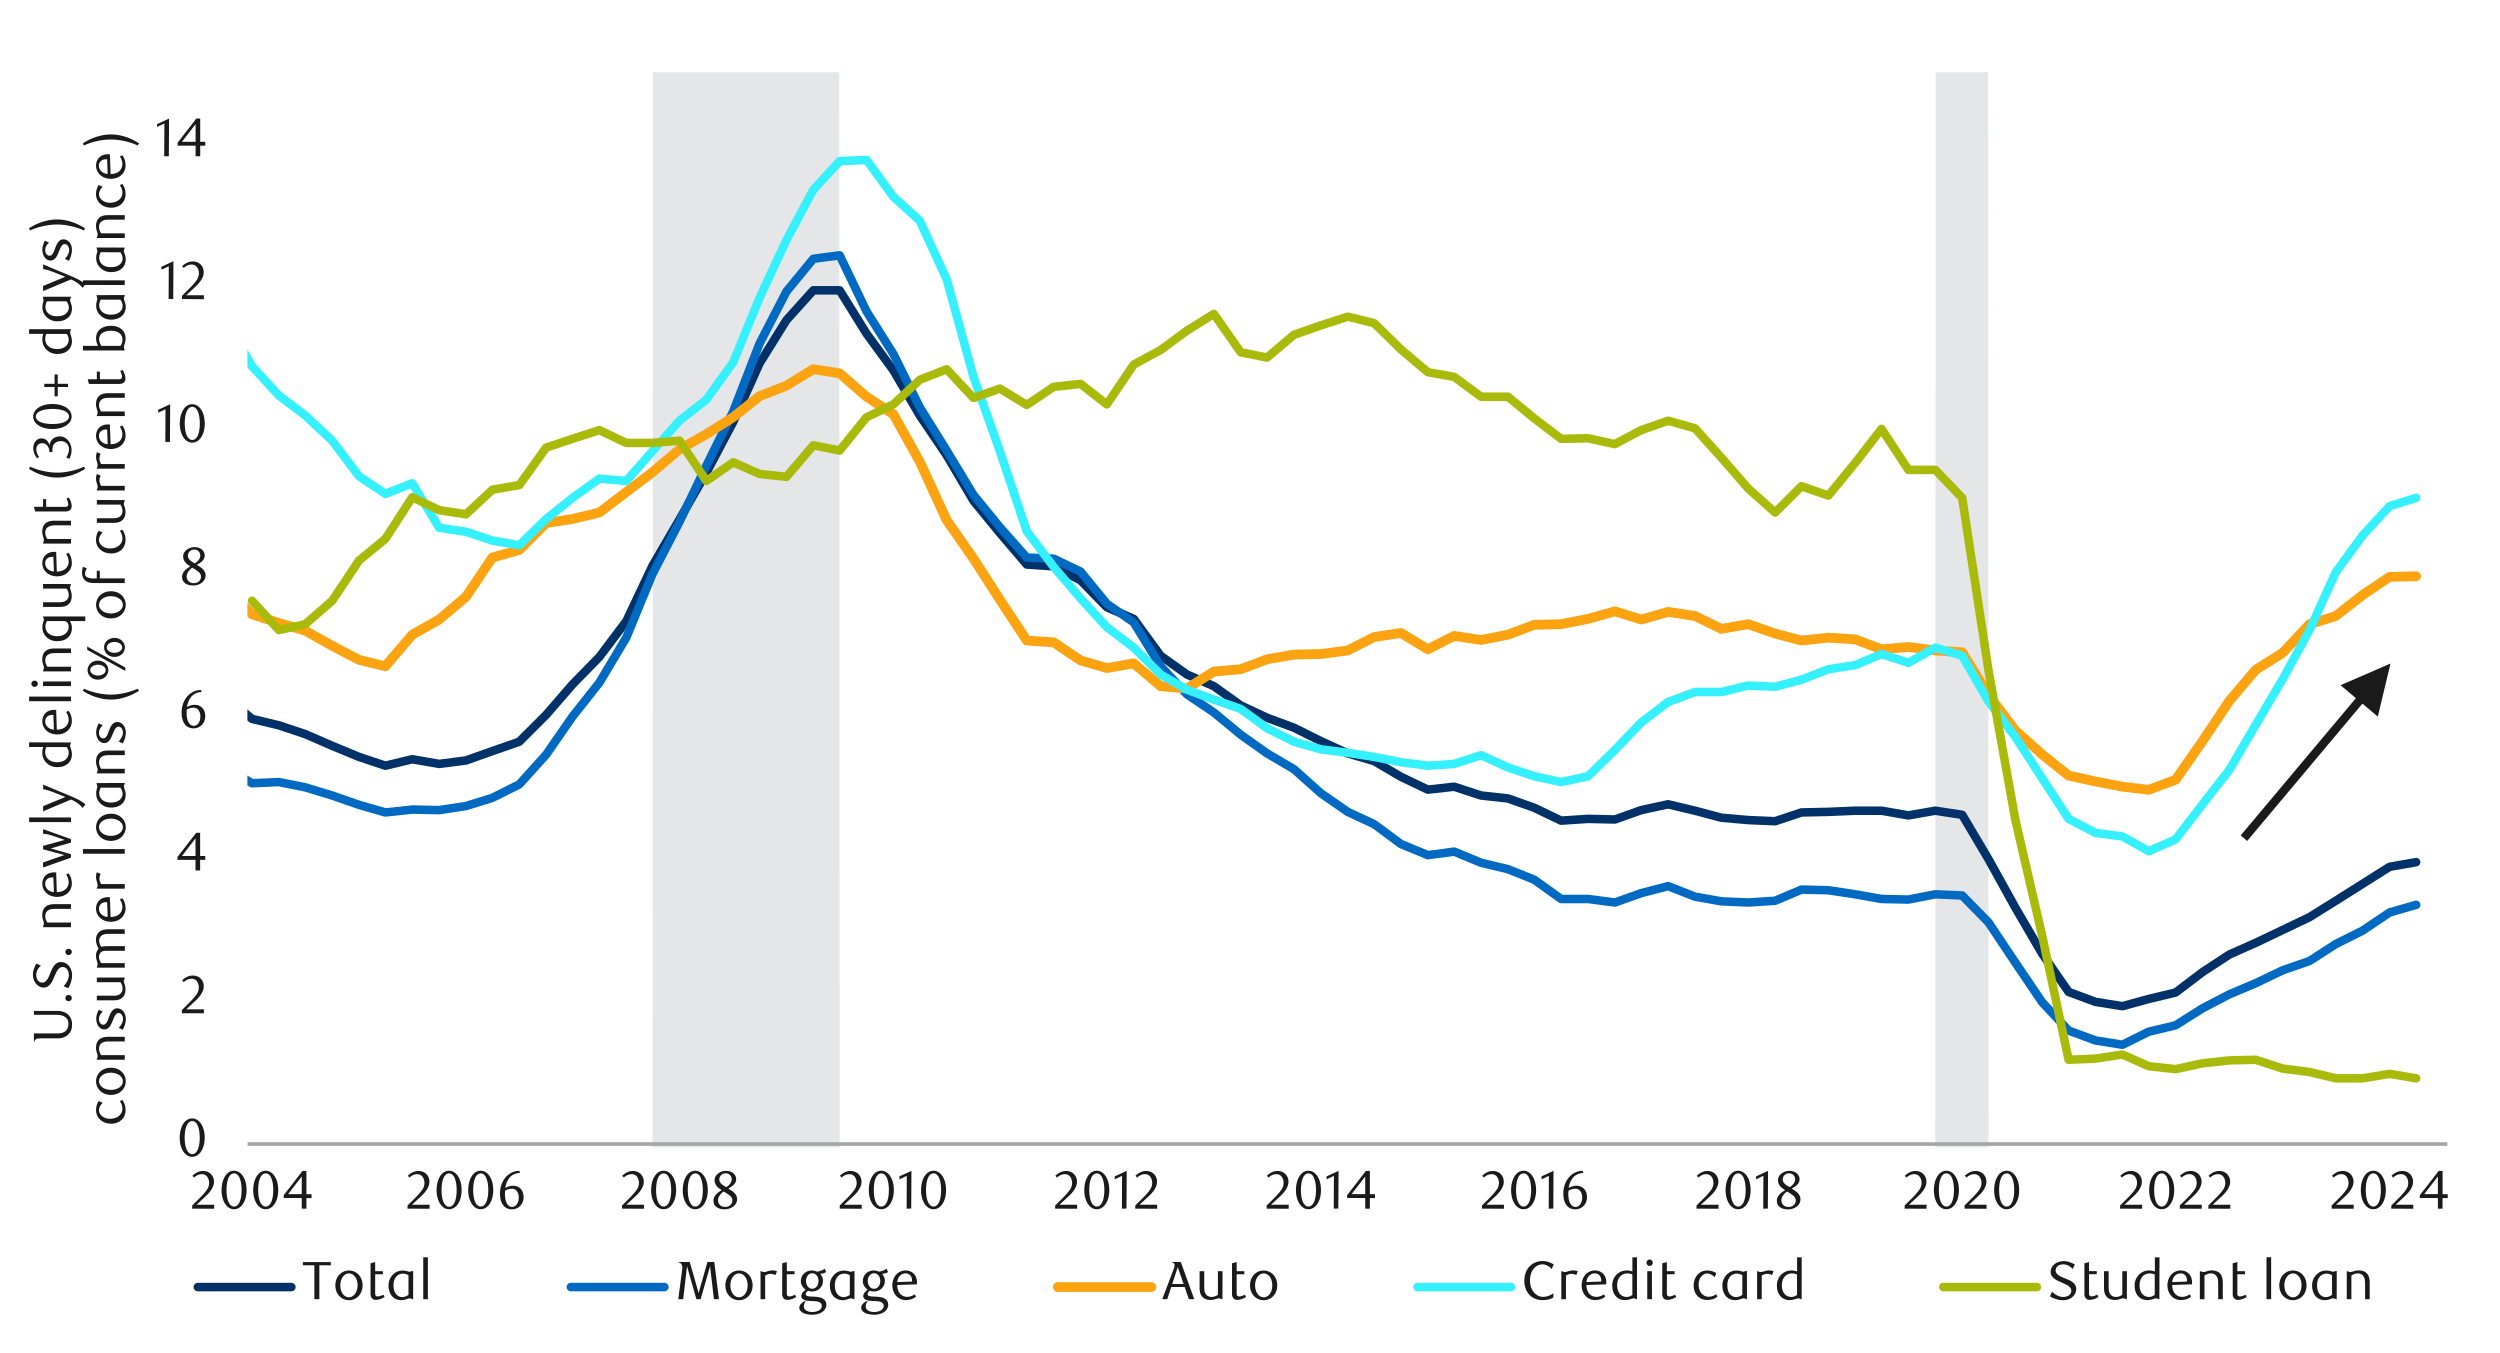 <svg xmlns="http://www.w3.org/2000/svg" xmlns:xlink="http://www.w3.org/1999/xlink" width="1460" height="790" viewBox="0 0 1460 790">
  <defs>
    <style>
      .a, .f, .h, .j, .k, .l, .m, .n {
        fill: none;
      }

      .b {
        clip-path: url(#a);
      }

      .c {
        clip-path: url(#c);
      }

      .d {
        opacity: 0;
      }

      .e {
        clip-path: url(#d);
      }

      .f {
        stroke: #000;
        stroke-miterlimit: 10;
        stroke-width: 0.39px;
      }

      .g {
        fill: #e4e6e8;
      }

      .h {
        stroke: #a6a6a6;
        stroke-width: 2.13px;
      }

      .h, .j, .k, .l, .m, .n {
        stroke-linejoin: round;
      }

      .i {
        clip-path: url(#e);
      }

      .j {
        stroke: #003168;
      }

      .j, .k, .l, .m, .n {
        stroke-linecap: round;
      }

      .j, .k, .m, .n {
        stroke-width: 4.98px;
      }

      .k {
        stroke: #006ac3;
      }

      .l {
        stroke: #fca311;
        stroke-width: 5.69px;
      }

      .m {
        stroke: #35f1ff;
      }

      .n {
        stroke: #aaba0a;
      }

      .o {
        fill: #1a1a1a;
      }
    </style>
    <clipPath id="a">
      <rect class="a" x="-132.92" y="-721.72" width="1725.84" height="2233.44"/>
    </clipPath>
    <clipPath id="c">
      <rect class="a" x="9.21" y="15.65" width="1441.58" height="758.7"/>
    </clipPath>
    <clipPath id="d">
      <rect class="a" x="9.06" y="15.71" width="1441.75" height="759"/>
    </clipPath>
    <clipPath id="e">
      <rect class="a" x="144.47" y="42.19" width="1286.57" height="627.93"/>
    </clipPath>
  </defs>
  <g class="b">
    <g class="b">
      <g class="c">
        <g class="d">
          <g class="e">
            <rect class="f" x="9.26" y="15.91" width="1441.36" height="758.61"/>
          </g>
        </g>
      </g>
      <polygon class="g" points="1130.45 42.19 1130.21 668.11 1114.51 668.11 1098.82 668.11 1083.46 668.11 1067.75 668.11 1052.04 668.11 1036.68 668.11 1020.97 668.11 1005.26 668.11 989.89 668.11 974.18 668.11 958.48 668.11 943.11 668.11 927.4 668.11 911.7 668.11 895.99 668.11 880.64 668.11 864.93 668.11 849.23 668.11 833.86 668.11 818.15 668.11 802.45 668.11 787.08 668.11 771.37 668.11 755.66 668.11 739.96 668.11 724.59 668.11 708.88 668.11 693.17 668.11 677.8 668.11 662.09 668.11 646.38 668.11 631.05 668.11 615.34 668.11 599.63 668.11 583.92 668.11 568.56 668.11 552.85 668.11 537.14 668.11 521.77 668.11 506.06 668.11 490.35 668.11 490.12 42.19 381.32 42.19 381.08 668.11 365.74 668.11 350.04 668.11 334.33 668.11 318.95 668.11 303.25 668.11 287.54 668.11 272.17 668.11 256.46 668.11 240.76 668.11 225.05 668.11 209.68 668.11 193.97 668.11 178.27 668.11 162.9 668.11 147.2 668.11 144.47 668.11 147.2 668.11 162.9 668.11 178.27 668.11 193.97 668.11 209.68 668.11 225.05 668.11 240.76 668.11 256.46 668.11 272.17 668.11 287.54 668.11 303.25 668.11 318.95 668.11 334.33 668.11 350.04 668.11 365.74 668.11 381.08 668.11 396.79 668.11 412.49 668.11 428.2 668.11 443.57 668.11 459.28 668.11 474.99 668.11 490.35 668.11 506.06 668.11 521.77 668.11 537.14 668.11 552.85 668.11 568.56 668.11 583.92 668.11 599.63 668.11 615.34 668.11 631.05 668.11 646.38 668.11 662.09 668.11 677.8 668.11 693.17 668.11 708.88 668.11 724.59 668.11 739.96 668.11 755.66 668.11 771.37 668.11 787.08 668.11 802.45 668.11 818.15 668.11 833.86 668.11 849.23 668.11 864.93 668.11 880.64 668.11 895.99 668.11 911.7 668.11 927.4 668.11 943.11 668.11 958.48 668.11 974.18 668.11 989.89 668.11 1005.26 668.11 1020.97 668.11 1036.68 668.11 1052.04 668.11 1067.75 668.11 1083.46 668.11 1098.82 668.11 1114.51 668.11 1130.21 668.11 1145.93 668.11 1161.29 668.11 1177 668.11 1192.71 668.11 1208.07 668.11 1223.78 668.11 1239.49 668.11 1254.85 668.11 1270.56 668.11 1286.27 668.11 1301.98 668.11 1317.35 668.11 1333.06 668.11 1348.77 668.11 1364.1 668.11 1379.81 668.11 1395.52 668.11 1411.03 668.11 1395.52 668.11 1379.81 668.11 1364.1 668.11 1348.77 668.11 1333.06 668.11 1317.35 668.11 1301.98 668.11 1286.27 668.11 1270.56 668.11 1254.85 668.11 1239.49 668.11 1223.78 668.11 1208.07 668.11 1192.71 668.11 1177 668.11 1161.29 668.11 1161.06 42.19 1130.45 42.19"/>
      <path class="g" d="M365.74,668.11h0Zm109.25,0H381.08v2H490.36v-2Zm639.51,0h0Zm31.42,0h-15.71v2h31.09v-2Zm249.6,0h0Z"/>
      <line class="h" x1="144.6" y1="668.12" x2="1429.25" y2="668.12"/>
      <g class="i">
        <polyline class="j" points="84.79 391.5 100.43 387.41 116.13 401.74 131.5 406.53 147.21 419.84 162.9 423.6 178.27 428.73 193.97 435.55 209.68 442.04 225.05 447.17 240.76 443.39 256.47 446.13 272.17 444.1 287.54 438.63 303.25 433.15 318.96 417.45 334.33 399.71 350.03 383.66 365.74 362.82 381.08 330.39 396.79 303.41 412.5 276.08 428.2 246.39 443.57 212.24 459.28 186.97 474.99 169.54 490.36 169.57 506.06 194.84 521.77 216.35 537.14 242.63 552.85 265.84 568.55 292.49 583.92 311.27 599.63 329.69 615.34 330.73 631.05 338.91 646.39 354.62 662.09 361.44 677.8 382.96 693.17 393.9 708.88 400.73 724.59 411.98 739.96 419.17 755.66 424.98 771.37 432.82 787.08 439.98 802.45 444.44 818.15 453.66 833.86 461.16 849.23 459.44 864.94 464.57 880.64 466.29 895.99 471.73 911.69 479.26 927.4 478.22 943.11 478.58 958.48 473.11 974.18 469.7 989.89 473.45 1005.26 477.54 1020.97 478.92 1036.67 479.6 1052.04 474.47 1067.75 474.13 1083.46 473.45 1098.83 473.45 1114.51 476.19 1130.21 473.45 1145.92 475.85 1161.29 501.79 1177 530.13 1192.71 557.09 1208.08 579.29 1223.78 585.1 1239.49 587.61 1254.86 583.4 1270.57 579.63 1286.27 567.7 1301.98 557.43 1317.35 550.61 1333.06 543.11 1348.76 535.61 1364.11 526.04 1379.81 516.12 1395.52 506.22 1411.03 503.49"/>
        <polyline class="k" points="84.79 443.76 100.43 436.9 116.13 448.19 131.5 448.19 147.21 457.41 162.9 456.73 178.27 459.8 193.97 464.57 209.68 470.04 225.05 474.47 240.76 472.78 256.47 473.11 272.17 470.72 287.54 465.95 303.25 458.08 318.96 440.68 334.33 418.49 350.03 398.67 365.74 372.38 381.08 335.16 396.79 304.79 412.5 271.99 428.2 240.24 443.57 200.65 459.28 170.25 474.99 151.13 490.36 149.1 506.06 181.86 521.77 206.79 537.14 237.84 552.85 263.11 568.55 289.08 583.92 307.86 599.63 325.6 615.34 326.28 631.05 333.81 646.39 352.59 662.09 363.5 677.8 389.11 693.17 405.49 708.88 416.09 724.59 429.07 739.96 439.98 755.66 449.2 771.37 463.22 787.08 474.13 802.45 481.29 818.15 492.91 833.86 499.4 849.23 497.34 864.94 503.85 880.64 507.6 895.99 513.75 911.69 525 927.4 525 943.11 527.06 958.48 521.59 974.18 517.5 989.89 523.65 1005.26 526.38 1020.97 527.06 1036.67 526.04 1052.04 519.53 1067.75 519.9 1083.46 522.27 1098.83 525 1114.51 525.34 1130.21 522.27 1145.92 522.97 1161.29 538.68 1177 562.23 1192.71 585.43 1208.08 601.85 1223.78 607.63 1239.49 610.14 1254.86 602.52 1270.57 598.77 1286.27 588.85 1301.98 580.67 1317.35 574.18 1333.06 566.65 1348.76 561.21 1364.11 551.31 1379.81 543.45 1395.52 532.87 1411.03 528.41"/>
        <polyline class="l" points="84.79 310.57 100.43 313.64 116.13 333.13 131.5 343.03 147.21 358.74 162.9 363.84 178.27 368.3 193.97 377.15 209.68 385.36 225.05 389.11 240.76 370.66 256.47 361.81 272.17 348.47 287.54 325.6 303.25 321.17 318.96 305.46 334.33 303.07 350.03 299.32 365.74 287.36 381.08 275.74 396.79 262.43 412.5 253.55 428.2 243.65 443.57 231.35 459.28 225.21 474.99 215.59 490.36 218.04 506.06 231.69 521.77 241.96 537.14 269.6 552.85 303.75 568.55 326.28 583.92 350.19 599.63 374.08 615.34 375.12 631.05 385.69 646.39 390.15 662.09 387.41 677.8 400.73 693.17 402.08 708.88 392.18 724.59 390.83 739.96 385.02 755.66 382.28 771.37 381.94 787.08 379.88 802.45 372.05 818.15 369.65 833.86 379.21 849.23 371.37 864.94 373.74 880.64 370.66 895.99 364.88 911.69 364.52 927.4 361.44 943.11 357.01 958.48 361.81 974.18 357.35 989.89 359.75 1005.26 367.25 1020.97 364.52 1036.67 369.99 1052.04 374.08 1067.75 372.38 1083.46 373.4 1098.83 379.21 1114.51 377.85 1130.21 379.88 1145.92 380.93 1161.29 405.86 1177 426.67 1192.71 440.68 1208.08 452.95 1223.78 456.39 1239.49 459.44 1254.86 461.24 1270.57 455.35 1286.27 432.82 1301.98 409.27 1317.35 391.17 1333.06 381.27 1348.76 364.52 1364.11 359.75 1379.81 347.45 1395.52 336.88 1411.03 336.54"/>
        <polyline class="m" points="84.79 154.2 100.43 156.26 116.13 178.45 131.5 185.95 147.21 213.96 162.9 231.02 178.27 242.63 193.97 257.33 209.68 278.14 225.05 288.38 240.76 282.23 256.47 308.2 272.17 310.57 287.54 315.7 303.25 318.44 318.96 303.07 334.33 290.77 350.03 279.52 365.74 280.88 381.08 263.45 396.79 245.71 412.5 233.41 428.2 211.56 443.57 174 459.28 140.19 474.99 110.83 490.36 94.11 506.06 93.4 521.77 114.95 537.14 128.93 552.85 163.08 568.55 220.1 583.92 263.45 599.63 310.23 615.34 331.07 631.05 349.51 646.39 366.24 662.09 378.19 677.8 393.9 693.17 402.78 708.88 408.56 724.59 414.04 739.96 425.31 755.66 433.15 771.37 437.61 787.08 439.64 802.45 442.04 818.15 445.11 833.86 447.17 849.23 446.13 864.94 441.02 880.64 448.19 895.99 453.32 911.69 456.73 927.4 453.32 943.11 437.95 958.48 421.9 974.18 409.95 989.89 404.14 1005.26 404.14 1020.97 400.39 1036.67 401.06 1052.04 396.97 1067.75 390.83 1083.46 388.43 1098.83 381.94 1114.51 387.08 1130.21 378.19 1145.92 382.96 1161.29 409.61 1177 430.42 1192.71 454.67 1208.08 478.22 1223.78 486.42 1239.49 488.48 1254.86 497.11 1270.57 490.18 1286.27 469.7 1301.98 449.54 1317.35 423.26 1333.06 396.64 1348.76 367.96 1364.11 334.14 1379.81 312.63 1395.52 295.57 1411.03 290.77"/>
      </g>
      <polyline class="n" points="147.2 350.87 162.9 367.96 178.27 364.52 193.97 350.87 209.68 327.32 225.05 314.69 240.76 290.43 256.47 297.94 272.17 300.33 287.54 286.01 303.25 283.27 318.96 261.42 334.33 256.28 350.03 251.18 365.74 258.68 381.08 258.68 396.79 257.33 412.5 280.88 428.2 269.96 443.57 276.79 459.28 278.48 474.99 260.04 490.36 263.11 506.06 243.65 521.77 236.15 537.14 221.8 552.85 215.65 568.55 232.4 583.92 226.93 599.63 236.49 615.34 225.91 631.05 224.19 646.39 236.15 662.09 212.91 677.8 204.4 693.17 193.12 708.88 183.33 724.59 205.75 739.96 208.82 755.66 195.51 771.37 190.04 787.08 184.94 802.45 188.69 818.15 204.06 833.86 217.37 849.23 220.1 864.94 231.69 880.64 231.69 895.99 244.33 911.69 256.28 927.4 255.95 943.11 259.36 958.48 251.18 974.18 245.71 989.89 250.14 1005.26 267.23 1020.97 285.3 1036.67 299.32 1052.04 283.95 1067.75 289.42 1083.46 270.3 1098.83 250.47 1114.51 274.39 1130.21 274.39 1145.92 290.77 1161.29 391.5 1177 478.92 1192.71 546.86 1208.08 618.91 1223.78 618.23 1239.49 615.83 1254.86 622.66 1270.57 624.38 1286.27 620.97 1301.98 619.25 1317.35 618.91 1333.06 624.04 1348.76 626.07 1364.11 629.74 1379.81 629.74 1395.52 627.11 1411.03 629.74"/>
      <path class="o" d="M119.53,664.41a17.23,17.23,0,0,1-.55,4.5,12,12,0,0,1-1.53,3.53,7.4,7.4,0,0,1-2.32,2.31,5.47,5.47,0,0,1-2.93.82,5.29,5.29,0,0,1-2.88-.83,7.76,7.76,0,0,1-2.29-2.31,11.92,11.92,0,0,1-1.52-3.52,17.11,17.11,0,0,1-.55-4.47,17.47,17.47,0,0,1,.55-4.53,12.73,12.73,0,0,1,1.5-3.58A7.36,7.36,0,0,1,109.3,654a5.4,5.4,0,0,1,2.9-.83,5.48,5.48,0,0,1,2.93.83,7.66,7.66,0,0,1,2.32,2.35A12.13,12.13,0,0,1,119,659.9,17.26,17.26,0,0,1,119.53,664.41Zm-2.89.05a24.7,24.7,0,0,0-.28-3.87,14.14,14.14,0,0,0-.83-3.11,5.58,5.58,0,0,0-1.37-2.05,2.85,2.85,0,0,0-3.83,0,5.74,5.74,0,0,0-1.37,2,13.7,13.7,0,0,0-.83,3.08,26.54,26.54,0,0,0,0,7.69,12.82,12.82,0,0,0,.85,3.08,5.89,5.89,0,0,0,1.38,2,2.75,2.75,0,0,0,1.89.74,2.81,2.81,0,0,0,1.9-.74,5.63,5.63,0,0,0,1.38-2,13.76,13.76,0,0,0,.83-3.07A23.67,23.67,0,0,0,116.64,664.46Z"/>
      <path class="o" d="M106.23,591.75v-1.89l4.15-4.12a40.35,40.35,0,0,0,4.17-4.71,7.07,7.07,0,0,0,1.56-4.2,7,7,0,0,0-.3-2.09,5.55,5.55,0,0,0-.83-1.67,3.69,3.69,0,0,0-3-1.49,5.81,5.81,0,0,0-2.55.55,7.82,7.82,0,0,0-2.11,1.46l-.92-1.13a12.53,12.53,0,0,1,3-2.06,7.89,7.89,0,0,1,3.33-.68,6.37,6.37,0,0,1,2.43.46,6.08,6.08,0,0,1,2,1.28,6.35,6.35,0,0,1,1.34,2,6.52,6.52,0,0,1,.48,2.53,6.93,6.93,0,0,1-.55,2.75,12.87,12.87,0,0,1-1.35,2.44,18.45,18.45,0,0,1-1.7,2.06c-.6.61-1.14,1.14-1.62,1.58l-5,4.62h10.32v2.33Z"/>
      <path class="o" d="M116.88,502.18v6.18h-2.71v-6.18H103.65v-1.7l10.93-14.13h2.3v13.57h3v2.26Zm-2.71-12.56-7.94,10.3h7.94Z"/>
      <path class="o" d="M117.75,404.13a9.74,9.74,0,0,0-2.9.57,7.88,7.88,0,0,0-2.06,1.13,6.39,6.39,0,0,0-1.38,1.43,14.73,14.73,0,0,0-.91,1.46,10.24,10.24,0,0,0-.82,2,12.09,12.09,0,0,0-.5,2.19,9.69,9.69,0,0,1,2.4-1,9.26,9.26,0,0,1,2.25-.29,6.06,6.06,0,0,1,2.32.44,5.57,5.57,0,0,1,1.93,1.28,5.88,5.88,0,0,1,1.3,2.08,8.29,8.29,0,0,1-.11,5.85,6.84,6.84,0,0,1-1.53,2.25,6.45,6.45,0,0,1-2.19,1.38,7,7,0,0,1-2.51.47,7.09,7.09,0,0,1-2.72-.53,5.82,5.82,0,0,1-2.21-1.67,8.36,8.36,0,0,1-1.49-2.87,13.68,13.68,0,0,1-.55-4.13,15.28,15.28,0,0,1,.88-5.28,13.13,13.13,0,0,1,2.4-4.17,11,11,0,0,1,3.58-2.75,10.11,10.11,0,0,1,4.45-1Zm-8.67,10.34c0,.29-.07.59-.09.91s0,.62,0,.94a17.06,17.06,0,0,0,.19,2.61,8.1,8.1,0,0,0,.53,2,5.36,5.36,0,0,0,1.47,2.23,3,3,0,0,0,1.94.72,3.14,3.14,0,0,0,1.45-.36,3.72,3.72,0,0,0,1.24-1.05,5.83,5.83,0,0,0,.86-1.67,6.72,6.72,0,0,0,.33-2.17,6.19,6.19,0,0,0-1.11-4,3.6,3.6,0,0,0-2.9-1.34,6.86,6.86,0,0,0-1.86.27A8.74,8.74,0,0,0,109.08,414.47Z"/>
      <path class="o" d="M111.12,330.71c-.44-.27-.91-.57-1.4-.91a6.85,6.85,0,0,1-1.34-1.19,6.18,6.18,0,0,1-1-1.59,5.07,5.07,0,0,1-.41-2.12,4.17,4.17,0,0,1,.55-2.1,5.94,5.94,0,0,1,1.47-1.7,7.13,7.13,0,0,1,2.09-1.14,7.32,7.32,0,0,1,2.47-.42,8.45,8.45,0,0,1,2.35.32,5.66,5.66,0,0,1,1.88,1,4.75,4.75,0,0,1,1.28,1.51,4.19,4.19,0,0,1,.47,2,4.24,4.24,0,0,1-.36,1.79,5.55,5.55,0,0,1-1,1.43,8.39,8.39,0,0,1-1.46,1.19c-.56.37-1.15.73-1.76,1.08l.63.38,1.62,1.08a8.07,8.07,0,0,1,1.46,1.26,6.1,6.1,0,0,1,1,1.59,4.79,4.79,0,0,1,.41,2,4.58,4.58,0,0,1-.57,2.21A5.84,5.84,0,0,1,118,340.2a7.81,7.81,0,0,1-2.3,1.25,8.43,8.43,0,0,1-2.87.48,10,10,0,0,1-2.49-.3,6.71,6.71,0,0,1-2.07-.91,4.62,4.62,0,0,1-1.41-1.54,4.41,4.41,0,0,1-.52-2.15,4.92,4.92,0,0,1,.5-2.26,7.25,7.25,0,0,1,1.24-1.73,9.81,9.81,0,0,1,1.55-1.3C110.19,331.37,110.68,331,111.12,330.71Zm1.11.82a14.88,14.88,0,0,0-1.23,1.05,8.12,8.12,0,0,0-1,1.24,6.33,6.33,0,0,0-.72,1.39,4,4,0,0,0,0,2.9,3.92,3.92,0,0,0,.78,1.26,3.79,3.79,0,0,0,1.29.86,4.76,4.76,0,0,0,1.81.31,4.89,4.89,0,0,0,1.82-.31,4,4,0,0,0,1.33-.86,3.56,3.56,0,0,0,.82-1.26,4.06,4.06,0,0,0,.27-1.46,3.52,3.52,0,0,0-1.35-2.58q-.48-.4-1-.78c-.35-.25-.7-.49-1-.71s-.67-.42-1-.59Zm1.54-2.54a7.81,7.81,0,0,0,1.2-.83,6.69,6.69,0,0,0,1-1.09,5.62,5.62,0,0,0,.72-1.25,3.62,3.62,0,0,0,.27-1.39,3.58,3.58,0,0,0-.75-2.19,3.42,3.42,0,0,0-1.15-.93,3.86,3.86,0,0,0-4.22.64,3.38,3.38,0,0,0-1.1,2.64,2.79,2.79,0,0,0,.31,1.34,5.39,5.39,0,0,0,.8,1.08,6.74,6.74,0,0,0,1.12.91c.42.27.83.53,1.25.78Z"/>
      <path class="o" d="M96.56,258.11,96.65,239,92.38,241v-1.7l7-3.23-.12,22Z"/>
      <path class="o" d="M119.57,247.32a17.57,17.57,0,0,1-.54,4.5,12.19,12.19,0,0,1-1.54,3.54,7.62,7.62,0,0,1-2.32,2.31,5.53,5.53,0,0,1-2.93.82,5.26,5.26,0,0,1-2.88-.84,7.53,7.53,0,0,1-2.29-2.31,12.07,12.07,0,0,1-1.52-3.52,17.43,17.43,0,0,1-.55-4.47,17.88,17.88,0,0,1,.55-4.52,12.81,12.81,0,0,1,1.51-3.59,7.1,7.1,0,0,1,2.28-2.34,5.48,5.48,0,0,1,5.83,0,7.51,7.51,0,0,1,2.32,2.34,12.38,12.38,0,0,1,1.54,3.57A17.76,17.76,0,0,1,119.57,247.32Zm-2.89.05a24.57,24.57,0,0,0-.28-3.86,13.47,13.47,0,0,0-.83-3.11,5.62,5.62,0,0,0-1.37-2.06,2.76,2.76,0,0,0-1.91-.74,2.8,2.8,0,0,0-1.92.74,5.6,5.6,0,0,0-1.36,2,13.31,13.31,0,0,0-.84,3.08,26.54,26.54,0,0,0,0,7.69,13.16,13.16,0,0,0,.85,3.08,5.89,5.89,0,0,0,1.38,2,2.76,2.76,0,0,0,1.89.74,2.81,2.81,0,0,0,1.9-.74,5.63,5.63,0,0,0,1.38-2,13.29,13.29,0,0,0,.83-3.06A23.8,23.8,0,0,0,116.68,247.37Z"/>
      <g>
        <path class="o" d="M98.47,174.64l.1-19.16-4.28,2v-1.7l7-3.24-.12,22.06Z"/>
        <path class="o" d="M106.28,174.64v-1.88l4.15-4.13a41.17,41.17,0,0,0,4.17-4.7,7.11,7.11,0,0,0,1.56-4.2,7,7,0,0,0-.3-2.1A5.29,5.29,0,0,0,115,156a3.74,3.74,0,0,0-1.3-1.11,3.85,3.85,0,0,0-1.75-.39,6,6,0,0,0-2.55.55,8,8,0,0,0-2.11,1.47l-.91-1.14a12.62,12.62,0,0,1,3-2,7.82,7.82,0,0,1,3.34-.69,6.47,6.47,0,0,1,2.42.46,5.75,5.75,0,0,1,2,1.29,5.83,5.83,0,0,1,1.34,2,6.31,6.31,0,0,1,.49,2.53,7,7,0,0,1-.55,2.75,13,13,0,0,1-1.35,2.43,18.64,18.64,0,0,1-1.7,2.06q-.9.93-1.62,1.59l-5,4.62h10.33v2.32Z"/>
      </g>
      <path class="o" d="M95.89,91.26,96,72.13l-4.27,2V72.48l7-3.24-.12,22Z"/>
      <path class="o" d="M116.93,85.07v6.19h-2.7V85.07H103.71V83.38l10.93-14.14h2.29V82.81h2.95v2.26Zm-2.7-12.56-8,10.3h8Z"/>
      <path class="o" d="M112.25,705.85V704l4.16-4.12a40.35,40.35,0,0,0,4.17-4.71,7.05,7.05,0,0,0,1.55-4.2,7.33,7.33,0,0,0-.29-2.09,5.35,5.35,0,0,0-.84-1.67,3.81,3.81,0,0,0-1.3-1.1,3.85,3.85,0,0,0-1.75-.39,5.87,5.87,0,0,0-2.55.55,7.6,7.6,0,0,0-2.11,1.46l-.91-1.13a12.48,12.48,0,0,1,3-2.06,8,8,0,0,1,3.34-.68,6.32,6.32,0,0,1,2.42.46,6,6,0,0,1,2,1.28,6.19,6.19,0,0,1,1.34,2,6.52,6.52,0,0,1,.49,2.53,7.11,7.11,0,0,1-.55,2.75,12.91,12.91,0,0,1-1.36,2.44,17.41,17.41,0,0,1-1.7,2.06c-.59.61-1.13,1.14-1.62,1.58l-5,4.62h10.32v2.33Z"/>
      <path class="o" d="M144,695a17.69,17.69,0,0,1-.55,4.51,12.19,12.19,0,0,1-1.54,3.54,7.57,7.57,0,0,1-2.33,2.32,5.56,5.56,0,0,1-2.93.82,5.27,5.27,0,0,1-2.89-.84,7.53,7.53,0,0,1-2.29-2.31,12.26,12.26,0,0,1-1.53-3.53,17.57,17.57,0,0,1-.55-4.48,18,18,0,0,1,.55-4.54,12.93,12.93,0,0,1,1.51-3.59,7.36,7.36,0,0,1,2.29-2.35,5.55,5.55,0,0,1,5.84,0,7.68,7.68,0,0,1,2.33,2.35,12.32,12.32,0,0,1,1.54,3.58A17.77,17.77,0,0,1,144,695Zm-2.9.05a24.61,24.61,0,0,0-.28-3.87,13.54,13.54,0,0,0-.84-3.12,5.5,5.5,0,0,0-1.37-2.06,2.77,2.77,0,0,0-1.92-.74,2.8,2.8,0,0,0-1.92.74,5.6,5.6,0,0,0-1.36,2,13.4,13.4,0,0,0-.84,3.09,26.68,26.68,0,0,0,0,7.71,12.82,12.82,0,0,0,.85,3.08,5.82,5.82,0,0,0,1.39,2,2.72,2.72,0,0,0,1.88.74,2.81,2.81,0,0,0,1.91-.74,5.55,5.55,0,0,0,1.38-2,13.22,13.22,0,0,0,.84-3.07A23.8,23.8,0,0,0,141.05,695.09Z"/>
      <path class="o" d="M162.48,695a17.26,17.26,0,0,1-.55,4.51,12.19,12.19,0,0,1-1.54,3.54,7.54,7.54,0,0,1-2.32,2.32,5.57,5.57,0,0,1-2.94.82,5.27,5.27,0,0,1-2.89-.84,7.65,7.65,0,0,1-2.29-2.31,12,12,0,0,1-1.52-3.53,17.13,17.13,0,0,1-.55-4.48,17.6,17.6,0,0,1,.55-4.54,12.64,12.64,0,0,1,1.51-3.59,7.26,7.26,0,0,1,2.29-2.35,5.4,5.4,0,0,1,2.9-.83,5.49,5.49,0,0,1,2.94.83,7.66,7.66,0,0,1,2.32,2.35,12.32,12.32,0,0,1,1.54,3.58A17.33,17.33,0,0,1,162.48,695Zm-2.89.05a24.57,24.57,0,0,0-.29-3.87,14.08,14.08,0,0,0-.83-3.12A5.75,5.75,0,0,0,157.1,686a2.8,2.8,0,0,0-1.92-.74,2.77,2.77,0,0,0-1.92.74,5.62,5.62,0,0,0-1.37,2,13.42,13.42,0,0,0-.83,3.09,25.77,25.77,0,0,0,0,7.71,12.82,12.82,0,0,0,.85,3.08,5.8,5.8,0,0,0,1.38,2,2.8,2.8,0,0,0,3.79,0,5.57,5.57,0,0,0,1.39-2,13.76,13.76,0,0,0,.83-3.07A23.75,23.75,0,0,0,159.59,695.09Z"/>
      <path class="o" d="M178.94,699.65v6.2h-2.71v-6.2H165.69V698l10.95-14.16h2.3v13.59h3v2.27Zm-2.71-12.59-8,10.32h8Z"/>
      <path class="o" d="M238,705.85V704l4.16-4.12a40.35,40.35,0,0,0,4.17-4.71,7.12,7.12,0,0,0,1.55-4.2,7,7,0,0,0-.3-2.09,5.33,5.33,0,0,0-.83-1.67,3.69,3.69,0,0,0-3-1.49,5.81,5.81,0,0,0-2.55.55,7.6,7.6,0,0,0-2.11,1.46l-.91-1.13a12.3,12.3,0,0,1,3-2.06,7.93,7.93,0,0,1,3.33-.68,6.37,6.37,0,0,1,2.43.46,6.08,6.08,0,0,1,2,1.28,6.19,6.19,0,0,1,1.34,2,6.52,6.52,0,0,1,.49,2.53,6.93,6.93,0,0,1-.56,2.75,12.34,12.34,0,0,1-1.35,2.44,17.41,17.41,0,0,1-1.7,2.06c-.6.61-1.14,1.14-1.62,1.58l-5,4.62h10.32v2.33Z"/>
      <g>
        <path class="o" d="M269.58,695a17.69,17.69,0,0,1-.55,4.51,12.19,12.19,0,0,1-1.54,3.54,7.57,7.57,0,0,1-2.33,2.32,5.53,5.53,0,0,1-2.93.82,5.27,5.27,0,0,1-2.89-.84,7.65,7.65,0,0,1-2.29-2.31,12.26,12.26,0,0,1-1.53-3.53,17.57,17.57,0,0,1-.55-4.48,18,18,0,0,1,.55-4.54,12.93,12.93,0,0,1,1.51-3.59,7.36,7.36,0,0,1,2.29-2.35,5.55,5.55,0,0,1,5.84,0,7.68,7.68,0,0,1,2.33,2.35,12.32,12.32,0,0,1,1.54,3.58A17.77,17.77,0,0,1,269.58,695Zm-2.9.05a24.61,24.61,0,0,0-.28-3.87,13.54,13.54,0,0,0-.84-3.12,5.5,5.5,0,0,0-1.37-2.06,2.85,2.85,0,0,0-3.83,0,5.49,5.49,0,0,0-1.37,2,13.4,13.4,0,0,0-.84,3.09,26.68,26.68,0,0,0,0,7.71A12.82,12.82,0,0,0,259,702a5.82,5.82,0,0,0,1.39,2,2.72,2.72,0,0,0,1.88.74,2.81,2.81,0,0,0,1.91-.74,5.55,5.55,0,0,0,1.38-2,13.22,13.22,0,0,0,.84-3.07A23.8,23.8,0,0,0,266.68,695.09Z"/>
        <path class="o" d="M288.05,695a17.26,17.26,0,0,1-.55,4.51,12.19,12.19,0,0,1-1.54,3.54,7.54,7.54,0,0,1-2.32,2.32,5.57,5.57,0,0,1-2.94.82,5.27,5.27,0,0,1-2.89-.84,7.65,7.65,0,0,1-2.29-2.31,12,12,0,0,1-1.52-3.53,17.13,17.13,0,0,1-.55-4.48,17.6,17.6,0,0,1,.55-4.54,12.93,12.93,0,0,1,1.5-3.59,7.39,7.39,0,0,1,2.3-2.35,5.4,5.4,0,0,1,2.9-.83,5.49,5.49,0,0,1,2.94.83,7.66,7.66,0,0,1,2.32,2.35,12.32,12.32,0,0,1,1.54,3.58A17.33,17.33,0,0,1,288.05,695Zm-2.9.05a24.61,24.61,0,0,0-.28-3.87,14.08,14.08,0,0,0-.83-3.12,5.75,5.75,0,0,0-1.37-2.06,2.8,2.8,0,0,0-1.92-.74,2.77,2.77,0,0,0-1.92.74,5.62,5.62,0,0,0-1.37,2,12.94,12.94,0,0,0-.83,3.09,25.77,25.77,0,0,0,0,7.71,12.37,12.37,0,0,0,.85,3.08,5.68,5.68,0,0,0,1.38,2,2.75,2.75,0,0,0,1.89.74,2.79,2.79,0,0,0,1.9-.74,5.57,5.57,0,0,0,1.39-2,13.76,13.76,0,0,0,.83-3.07A23.8,23.8,0,0,0,285.15,695.09Z"/>
      </g>
      <path class="o" d="M303.66,685a9.58,9.58,0,0,0-2.91.56,8.36,8.36,0,0,0-2.06,1.13,6.71,6.71,0,0,0-1.39,1.44,16.87,16.87,0,0,0-.91,1.46,11.49,11.49,0,0,0-.82,2,11.82,11.82,0,0,0-.5,2.18,9.92,9.92,0,0,1,2.41-1,8.82,8.82,0,0,1,2.25-.3,6.31,6.31,0,0,1,2.33.44,5.74,5.74,0,0,1,1.93,1.29,6,6,0,0,1,1.31,2.08,7.86,7.86,0,0,1,.47,2.8,7.57,7.57,0,0,1-.58,3.07,6.86,6.86,0,0,1-1.54,2.25,6.45,6.45,0,0,1-2.19,1.38,7,7,0,0,1-5.24-.06A5.68,5.68,0,0,1,294,704a8.15,8.15,0,0,1-1.49-2.88A13.66,13.66,0,0,1,292,697a15.29,15.29,0,0,1,.89-5.29,13.23,13.23,0,0,1,2.4-4.19,11.15,11.15,0,0,1,3.59-2.75,10.17,10.17,0,0,1,4.45-1ZM295,695.37a8.73,8.73,0,0,0-.1.91c0,.32,0,.63,0,1a17.06,17.06,0,0,0,.19,2.61,7.88,7.88,0,0,0,.53,2,5.46,5.46,0,0,0,1.47,2.24,3,3,0,0,0,1.95.72,3.18,3.18,0,0,0,1.46-.36,3.6,3.6,0,0,0,1.23-1.05,5.73,5.73,0,0,0,.87-1.67,6.77,6.77,0,0,0,.33-2.17,6.23,6.23,0,0,0-1.12-4.05,3.59,3.59,0,0,0-2.9-1.33,6.78,6.78,0,0,0-1.86.26A8.56,8.56,0,0,0,295,695.37Z"/>
      <path class="o" d="M363.27,705.85V704l4.15-4.12a40.35,40.35,0,0,0,4.17-4.71,7.07,7.07,0,0,0,1.56-4.2,7,7,0,0,0-.3-2.09,5.55,5.55,0,0,0-.83-1.67,3.69,3.69,0,0,0-3.06-1.49,5.87,5.87,0,0,0-2.55.55,7.75,7.75,0,0,0-2.11,1.46l-.91-1.13a12.68,12.68,0,0,1,3-2.06,8,8,0,0,1,3.34-.68,6.28,6.28,0,0,1,2.42.46,6,6,0,0,1,2,1.28,6.16,6.16,0,0,1,1.33,2,6.34,6.34,0,0,1,.49,2.53,6.93,6.93,0,0,1-.55,2.75,13.45,13.45,0,0,1-1.35,2.44,18.45,18.45,0,0,1-1.7,2.06c-.6.61-1.14,1.14-1.62,1.58l-5,4.62h10.33v2.33Z"/>
      <g>
        <path class="o" d="M394.86,695a17.26,17.26,0,0,1-.55,4.51,11.92,11.92,0,0,1-1.54,3.54,7.44,7.44,0,0,1-2.32,2.32,5.56,5.56,0,0,1-2.93.82,5.27,5.27,0,0,1-2.89-.84,7.67,7.67,0,0,1-2.3-2.31,12.25,12.25,0,0,1-1.52-3.53,17.13,17.13,0,0,1-.55-4.48,17.6,17.6,0,0,1,.55-4.54,12.93,12.93,0,0,1,1.51-3.59,7.36,7.36,0,0,1,2.29-2.35,5.55,5.55,0,0,1,5.84,0,7.55,7.55,0,0,1,2.32,2.35,12.06,12.06,0,0,1,1.54,3.58A17.33,17.33,0,0,1,394.86,695Zm-2.89.05a25.88,25.88,0,0,0-.28-3.87,13.54,13.54,0,0,0-.84-3.12,5.62,5.62,0,0,0-1.37-2.06,2.77,2.77,0,0,0-1.92-.74,2.8,2.8,0,0,0-1.92.74,5.74,5.74,0,0,0-1.37,2,14,14,0,0,0-.83,3.09,26.68,26.68,0,0,0,0,7.71,12.82,12.82,0,0,0,.85,3.08,5.94,5.94,0,0,0,1.38,2,2.76,2.76,0,0,0,1.89.74,2.83,2.83,0,0,0,1.91-.74,5.68,5.68,0,0,0,1.38-2,13.22,13.22,0,0,0,.84-3.07A25,25,0,0,0,392,695.09Z"/>
        <path class="o" d="M413.34,695a17.69,17.69,0,0,1-.55,4.51,12.19,12.19,0,0,1-1.54,3.54,7.57,7.57,0,0,1-2.33,2.32,5.53,5.53,0,0,1-2.93.82,5.27,5.27,0,0,1-2.89-.84,7.65,7.65,0,0,1-2.29-2.31,12.26,12.26,0,0,1-1.53-3.53,17.57,17.57,0,0,1-.55-4.48,18,18,0,0,1,.55-4.54,12.93,12.93,0,0,1,1.51-3.59,7.36,7.36,0,0,1,2.29-2.35,5.55,5.55,0,0,1,5.84,0,7.68,7.68,0,0,1,2.33,2.35,12.32,12.32,0,0,1,1.54,3.58A17.77,17.77,0,0,1,413.34,695Zm-2.9.05a24.61,24.61,0,0,0-.28-3.87,13.54,13.54,0,0,0-.84-3.12A5.61,5.61,0,0,0,408,686a2.8,2.8,0,0,0-1.92-.74,2.77,2.77,0,0,0-1.92.74,5.49,5.49,0,0,0-1.37,2,13.4,13.4,0,0,0-.84,3.09,26.68,26.68,0,0,0,0,7.71,12.82,12.82,0,0,0,.85,3.08,5.82,5.82,0,0,0,1.39,2,2.73,2.73,0,0,0,1.89.74,2.81,2.81,0,0,0,1.9-.74,5.43,5.43,0,0,0,1.38-2,13.22,13.22,0,0,0,.84-3.07A23.8,23.8,0,0,0,410.44,695.09Z"/>
      </g>
      <path class="o" d="M421.48,695c-.44-.27-.91-.57-1.4-.91a7.26,7.26,0,0,1-1.35-1.2,6.18,6.18,0,0,1-1-1.59,5.07,5.07,0,0,1-.41-2.12,4.31,4.31,0,0,1,.55-2.11,5.81,5.81,0,0,1,1.47-1.7,7.59,7.59,0,0,1,2.1-1.15,7.34,7.34,0,0,1,2.48-.42,8.09,8.09,0,0,1,2.35.33,5.81,5.81,0,0,1,1.89,1,4.75,4.75,0,0,1,1.28,1.51,4.48,4.48,0,0,1,.1,3.78,5.28,5.28,0,0,1-1,1.43,8,8,0,0,1-1.47,1.19c-.56.37-1.15.73-1.76,1.09l.63.38,1.63,1.08A8.43,8.43,0,0,1,429,696.8a6.1,6.1,0,0,1,1.05,1.59,4.87,4.87,0,0,1,.41,2.05,4.64,4.64,0,0,1-.57,2.22,6.09,6.09,0,0,1-1.53,1.84,7.74,7.74,0,0,1-2.31,1.25,8.45,8.45,0,0,1-2.88.48,10.05,10.05,0,0,1-2.49-.3,6.51,6.51,0,0,1-2.07-.91,4.58,4.58,0,0,1-1.42-1.55,4.38,4.38,0,0,1-.51-2.15,4.84,4.84,0,0,1,.5-2.27,7,7,0,0,1,1.24-1.73A10.46,10.46,0,0,1,420,696C420.55,695.65,421,695.31,421.48,695Zm1.11.82a13.17,13.17,0,0,0-1.23,1.05,8.19,8.19,0,0,0-1.05,1.25,6.1,6.1,0,0,0-.73,1.38,4.4,4.4,0,0,0-.26,1.45,4.28,4.28,0,0,0,.26,1.46,3.74,3.74,0,0,0,.79,1.26,3.67,3.67,0,0,0,1.29.87,4.8,4.8,0,0,0,1.81.31,4.94,4.94,0,0,0,1.83-.31,3.84,3.84,0,0,0,1.33-.87,3.39,3.39,0,0,0,.82-1.26,4.06,4.06,0,0,0,.27-1.46,3.52,3.52,0,0,0-1.35-2.58c-.32-.27-.65-.54-1-.79s-.7-.49-1-.71l-1-.59Zm1.54-2.55a7.43,7.43,0,0,0,1.21-.83,6.69,6.69,0,0,0,1-1.09,5.36,5.36,0,0,0,.73-1.26,3.8,3.8,0,0,0,.26-1.38,3.59,3.59,0,0,0-.75-2.2,3.42,3.42,0,0,0-1.15-.93,3.82,3.82,0,0,0-4.23.64,3.39,3.39,0,0,0-1.1,2.65,2.75,2.75,0,0,0,.31,1.33,5.17,5.17,0,0,0,.8,1.09,6.74,6.74,0,0,0,1.12.91c.42.27.84.54,1.26.79Z"/>
      <path class="o" d="M490.41,705.85V704l4.15-4.12a38.57,38.57,0,0,0,4.17-4.71,7.07,7.07,0,0,0,1.56-4.2,7,7,0,0,0-.3-2.09,5.33,5.33,0,0,0-.83-1.67,3.69,3.69,0,0,0-3.05-1.49,5.81,5.81,0,0,0-2.55.55,7.6,7.6,0,0,0-2.11,1.46l-.91-1.13a12.3,12.3,0,0,1,3-2.06,7.93,7.93,0,0,1,3.33-.68,6.37,6.37,0,0,1,2.43.46,6.08,6.08,0,0,1,2,1.28,6.19,6.19,0,0,1,1.34,2,6.52,6.52,0,0,1,.48,2.53,6.93,6.93,0,0,1-.55,2.75,12.34,12.34,0,0,1-1.35,2.44,17.41,17.41,0,0,1-1.7,2.06c-.6.61-1.14,1.14-1.62,1.58l-5,4.62h10.32v2.33Z"/>
      <g>
        <path class="o" d="M522,695a17.69,17.69,0,0,1-.55,4.51,12.19,12.19,0,0,1-1.54,3.54,7.54,7.54,0,0,1-2.32,2.32,5.57,5.57,0,0,1-2.94.82,5.27,5.27,0,0,1-2.89-.84,7.65,7.65,0,0,1-2.29-2.31,12.26,12.26,0,0,1-1.53-3.53,17.58,17.58,0,0,1-.54-4.48,18.06,18.06,0,0,1,.54-4.54,12.93,12.93,0,0,1,1.51-3.59,7.36,7.36,0,0,1,2.29-2.35,5.57,5.57,0,0,1,5.85,0,7.66,7.66,0,0,1,2.32,2.35,12.32,12.32,0,0,1,1.54,3.58A17.77,17.77,0,0,1,522,695Zm-2.9.05a24.61,24.61,0,0,0-.28-3.87,14.08,14.08,0,0,0-.83-3.12,5.75,5.75,0,0,0-1.37-2.06,2.8,2.8,0,0,0-1.92-.74,2.77,2.77,0,0,0-1.92.74,5.49,5.49,0,0,0-1.37,2,13.4,13.4,0,0,0-.84,3.09,26.68,26.68,0,0,0,0,7.71,13.3,13.3,0,0,0,.85,3.08,5.82,5.82,0,0,0,1.39,2,2.73,2.73,0,0,0,1.89.74,2.81,2.81,0,0,0,1.9-.74,5.57,5.57,0,0,0,1.39-2,13.76,13.76,0,0,0,.83-3.07A23.8,23.8,0,0,0,519.11,695.09Z"/>
        <path class="o" d="M529.47,705.85l.09-19.17-4.28,2.05V687l7-3.24-.13,22.06Z"/>
        <path class="o" d="M552.5,695a17.26,17.26,0,0,1-.55,4.51,11.92,11.92,0,0,1-1.54,3.54,7.54,7.54,0,0,1-2.32,2.32,5.57,5.57,0,0,1-2.94.82,5.26,5.26,0,0,1-2.88-.84,7.67,7.67,0,0,1-2.3-2.31,12.25,12.25,0,0,1-1.52-3.53,17.13,17.13,0,0,1-.55-4.48,17.6,17.6,0,0,1,.55-4.54,12.93,12.93,0,0,1,1.51-3.59,7.36,7.36,0,0,1,2.29-2.35,5.43,5.43,0,0,1,2.9-.83,5.49,5.49,0,0,1,2.94.83,7.66,7.66,0,0,1,2.32,2.35,12.06,12.06,0,0,1,1.54,3.58A17.33,17.33,0,0,1,552.5,695Zm-2.89.05a24.57,24.57,0,0,0-.29-3.87,13.07,13.07,0,0,0-.83-3.12,5.62,5.62,0,0,0-1.37-2.06,2.77,2.77,0,0,0-1.92-.74,2.8,2.8,0,0,0-1.92.74,5.74,5.74,0,0,0-1.37,2,14,14,0,0,0-.83,3.09,26.68,26.68,0,0,0,0,7.71,12.82,12.82,0,0,0,.85,3.08,5.94,5.94,0,0,0,1.38,2,2.76,2.76,0,0,0,1.89.74,2.83,2.83,0,0,0,1.91-.74,5.68,5.68,0,0,0,1.38-2,12.76,12.76,0,0,0,.83-3.07A23.75,23.75,0,0,0,549.61,695.09Z"/>
      </g>
      <path class="o" d="M616.23,705.85V704l4.16-4.12a40.35,40.35,0,0,0,4.17-4.71,6.8,6.8,0,0,0,1.26-6.29,5.35,5.35,0,0,0-.84-1.67,3.81,3.81,0,0,0-1.3-1.1,3.85,3.85,0,0,0-1.75-.39,5.87,5.87,0,0,0-2.55.55,7.6,7.6,0,0,0-2.11,1.46l-.91-1.13a12.48,12.48,0,0,1,3-2.06,8,8,0,0,1,3.34-.68,6.32,6.32,0,0,1,2.42.46,6,6,0,0,1,2,1.28,6.19,6.19,0,0,1,1.34,2,6.52,6.52,0,0,1,.49,2.53,7.11,7.11,0,0,1-.55,2.75,12.91,12.91,0,0,1-1.36,2.44,17.41,17.41,0,0,1-1.7,2.06c-.59.61-1.13,1.14-1.62,1.58l-5,4.62h10.32v2.33Z"/>
      <path class="o" d="M647.83,695a17.26,17.26,0,0,1-.55,4.51,12.19,12.19,0,0,1-1.54,3.54,7.54,7.54,0,0,1-2.32,2.32,5.57,5.57,0,0,1-2.94.82,5.27,5.27,0,0,1-2.89-.84,7.65,7.65,0,0,1-2.29-2.31,12,12,0,0,1-1.52-3.53,17.13,17.13,0,0,1-.55-4.48,17.6,17.6,0,0,1,.55-4.54,12.93,12.93,0,0,1,1.5-3.59,7.39,7.39,0,0,1,2.3-2.35,5.4,5.4,0,0,1,2.9-.83,5.49,5.49,0,0,1,2.94.83,7.66,7.66,0,0,1,2.32,2.35,12.32,12.32,0,0,1,1.54,3.58A17.33,17.33,0,0,1,647.83,695Zm-2.89.05a24.57,24.57,0,0,0-.29-3.87,14.08,14.08,0,0,0-.83-3.12,5.75,5.75,0,0,0-1.37-2.06,2.8,2.8,0,0,0-1.92-.74,2.77,2.77,0,0,0-1.92.74,5.62,5.62,0,0,0-1.37,2,13.42,13.42,0,0,0-.83,3.09,25.77,25.77,0,0,0,0,7.71,12.82,12.82,0,0,0,.85,3.08,5.68,5.68,0,0,0,1.38,2,2.8,2.8,0,0,0,3.79,0,5.57,5.57,0,0,0,1.39-2,13.76,13.76,0,0,0,.83-3.07A23.75,23.75,0,0,0,644.94,695.09Z"/>
      <g>
        <path class="o" d="M655.19,705.85l.1-19.17L651,688.73V687l7-3.24-.13,22.06Z"/>
        <path class="o" d="M663,705.85V704l4.15-4.12a40.35,40.35,0,0,0,4.17-4.71,7.07,7.07,0,0,0,1.56-4.2,7,7,0,0,0-.3-2.09,5.55,5.55,0,0,0-.83-1.67,3.75,3.75,0,0,0-1.31-1.1,3.82,3.82,0,0,0-1.75-.39,5.79,5.79,0,0,0-2.54.55,7.6,7.6,0,0,0-2.11,1.46l-.92-1.13a12.53,12.53,0,0,1,3-2.06,7.89,7.89,0,0,1,3.33-.68,6.28,6.28,0,0,1,2.42.46,6,6,0,0,1,2,1.28,6.16,6.16,0,0,1,1.33,2,6.34,6.34,0,0,1,.49,2.53,6.93,6.93,0,0,1-.55,2.75,13.45,13.45,0,0,1-1.35,2.44,18.45,18.45,0,0,1-1.7,2.06c-.6.61-1.14,1.14-1.62,1.58l-5,4.62h10.32v2.33Z"/>
      </g>
      <path class="o" d="M739.76,705.85V704l4.15-4.12a40.35,40.35,0,0,0,4.17-4.71,7.07,7.07,0,0,0,1.56-4.2,7,7,0,0,0-.3-2.09,5.35,5.35,0,0,0-.84-1.67,3.72,3.72,0,0,0-1.3-1.1,3.85,3.85,0,0,0-1.75-.39,5.87,5.87,0,0,0-2.55.55,7.75,7.75,0,0,0-2.11,1.46l-.91-1.13a12.68,12.68,0,0,1,3-2.06,8,8,0,0,1,3.34-.68,6.28,6.28,0,0,1,2.42.46,6,6,0,0,1,2,1.28,6.16,6.16,0,0,1,1.33,2,6.34,6.34,0,0,1,.49,2.53,6.93,6.93,0,0,1-.55,2.75,13.45,13.45,0,0,1-1.35,2.44,19.62,19.62,0,0,1-1.7,2.06c-.6.61-1.14,1.14-1.62,1.58l-5,4.62H752.6v2.33Z"/>
      <g>
        <path class="o" d="M771.45,695a17.69,17.69,0,0,1-.55,4.51,12.19,12.19,0,0,1-1.54,3.54,7.65,7.65,0,0,1-2.32,2.32,5.59,5.59,0,0,1-2.94.82,5.27,5.27,0,0,1-2.89-.84,7.65,7.65,0,0,1-2.29-2.31,12.26,12.26,0,0,1-1.53-3.53,17.57,17.57,0,0,1-.55-4.48,18,18,0,0,1,.55-4.54,12.93,12.93,0,0,1,1.51-3.59,7.36,7.36,0,0,1,2.29-2.35,5.44,5.44,0,0,1,2.91-.83,5.51,5.51,0,0,1,2.94.83,7.77,7.77,0,0,1,2.32,2.35,12.32,12.32,0,0,1,1.54,3.58A17.77,17.77,0,0,1,771.45,695Zm-2.9.05a24.61,24.61,0,0,0-.28-3.87,13.54,13.54,0,0,0-.84-3.12,5.61,5.61,0,0,0-1.36-2.06,2.8,2.8,0,0,0-1.92-.74,2.77,2.77,0,0,0-1.92.74,5.49,5.49,0,0,0-1.37,2,13.4,13.4,0,0,0-.84,3.09,26.68,26.68,0,0,0,0,7.71,13.3,13.3,0,0,0,.85,3.08,5.82,5.82,0,0,0,1.39,2,2.73,2.73,0,0,0,1.89.74,2.81,2.81,0,0,0,1.9-.74,5.43,5.43,0,0,0,1.38-2,13.22,13.22,0,0,0,.84-3.07A23.8,23.8,0,0,0,768.55,695.09Z"/>
        <path class="o" d="M778.91,705.85l.09-19.17-4.28,2.05V687l7-3.24-.13,22.06Z"/>
        <path class="o" d="M800,699.65v6.2h-2.71v-6.2H786.71V698l10.95-14.16H800v13.59h3v2.27Zm-2.71-12.59-8,10.32h8Z"/>
      </g>
      <path class="o" d="M865.49,705.85V704l4.15-4.12a40.35,40.35,0,0,0,4.17-4.71,7.07,7.07,0,0,0,1.56-4.2,7,7,0,0,0-.3-2.09,5.35,5.35,0,0,0-.84-1.67,3.72,3.72,0,0,0-1.3-1.1,3.85,3.85,0,0,0-1.75-.39,5.87,5.87,0,0,0-2.55.55,7.75,7.75,0,0,0-2.11,1.46l-.91-1.13a12.68,12.68,0,0,1,3-2.06,8,8,0,0,1,3.34-.68,6.28,6.28,0,0,1,2.42.46,5.88,5.88,0,0,1,2,1.28,6,6,0,0,1,1.34,2,6.34,6.34,0,0,1,.49,2.53,6.93,6.93,0,0,1-.55,2.75,12.91,12.91,0,0,1-1.36,2.44,18.39,18.39,0,0,1-1.69,2.06c-.6.61-1.14,1.14-1.63,1.58l-5,4.62h10.33v2.33Z"/>
      <path class="o" d="M897.08,695a17.26,17.26,0,0,1-.55,4.51,11.92,11.92,0,0,1-1.54,3.54,7.54,7.54,0,0,1-2.32,2.32,5.57,5.57,0,0,1-2.94.82,5.29,5.29,0,0,1-2.89-.84,7.76,7.76,0,0,1-2.29-2.31,12.25,12.25,0,0,1-1.52-3.53,17.13,17.13,0,0,1-.55-4.48,17.6,17.6,0,0,1,.55-4.54,12.93,12.93,0,0,1,1.51-3.59,7.26,7.26,0,0,1,2.29-2.35,5.43,5.43,0,0,1,2.9-.83,5.49,5.49,0,0,1,2.94.83,7.66,7.66,0,0,1,2.32,2.35,12.06,12.06,0,0,1,1.54,3.58A17.33,17.33,0,0,1,897.08,695Zm-2.89.05a24.57,24.57,0,0,0-.29-3.87,13.56,13.56,0,0,0-.83-3.12A5.62,5.62,0,0,0,891.7,686a2.86,2.86,0,0,0-3.84,0,5.74,5.74,0,0,0-1.37,2,13.42,13.42,0,0,0-.83,3.09,26.68,26.68,0,0,0,0,7.71,12.82,12.82,0,0,0,.85,3.08,5.94,5.94,0,0,0,1.38,2,2.8,2.8,0,0,0,3.79,0,5.57,5.57,0,0,0,1.39-2,13.24,13.24,0,0,0,.83-3.07A23.75,23.75,0,0,0,894.19,695.09Z"/>
      <g>
        <path class="o" d="M904.45,705.85l.09-19.17-4.28,2.05V687l7-3.24-.13,22.06Z"/>
        <path class="o" d="M924.68,685a9.58,9.58,0,0,0-2.91.56,8.36,8.36,0,0,0-2.06,1.13,6.71,6.71,0,0,0-1.39,1.44,16.87,16.87,0,0,0-.91,1.46,11.49,11.49,0,0,0-.82,2,11.82,11.82,0,0,0-.5,2.18,9.92,9.92,0,0,1,2.41-1,8.82,8.82,0,0,1,2.25-.3,6.31,6.31,0,0,1,2.33.44,5.74,5.74,0,0,1,1.93,1.29,6,6,0,0,1,1.31,2.08,7.86,7.86,0,0,1,.47,2.8,7.57,7.57,0,0,1-.58,3.07,6.86,6.86,0,0,1-1.54,2.25,6.45,6.45,0,0,1-2.19,1.38,7,7,0,0,1-5.24-.06A5.68,5.68,0,0,1,915,704a8.15,8.15,0,0,1-1.49-2.88A13.66,13.66,0,0,1,913,697a15.29,15.29,0,0,1,.89-5.29,13.23,13.23,0,0,1,2.4-4.19,11.15,11.15,0,0,1,3.59-2.75,10.14,10.14,0,0,1,4.45-1ZM916,695.37a8.73,8.73,0,0,0-.1.91c0,.32,0,.63,0,1a17.06,17.06,0,0,0,.19,2.61,7.88,7.88,0,0,0,.53,2,5.46,5.46,0,0,0,1.47,2.24,3,3,0,0,0,2,.72,3.11,3.11,0,0,0,1.45-.36,3.54,3.54,0,0,0,1.24-1.05,5.73,5.73,0,0,0,.87-1.67,6.77,6.77,0,0,0,.32-2.17,6.23,6.23,0,0,0-1.11-4.05,3.59,3.59,0,0,0-2.9-1.33,6.78,6.78,0,0,0-1.86.26A8.56,8.56,0,0,0,916,695.37Z"/>
      </g>
      <path class="o" d="M990.77,705.85V704l4.15-4.12a38.57,38.57,0,0,0,4.17-4.71,7.07,7.07,0,0,0,1.56-4.2,7,7,0,0,0-.3-2.09,5.33,5.33,0,0,0-.83-1.67,3.69,3.69,0,0,0-3-1.49,5.81,5.81,0,0,0-2.55.55,7.6,7.6,0,0,0-2.11,1.46l-.91-1.13a12.3,12.3,0,0,1,3-2.06,7.89,7.89,0,0,1,3.33-.68,6.37,6.37,0,0,1,2.43.46,6.08,6.08,0,0,1,2,1.28,6.19,6.19,0,0,1,1.34,2,6.52,6.52,0,0,1,.48,2.53,6.93,6.93,0,0,1-.55,2.75,12.34,12.34,0,0,1-1.35,2.44,18.45,18.45,0,0,1-1.7,2.06c-.6.61-1.14,1.14-1.62,1.58l-5,4.62h10.32v2.33Z"/>
      <path class="o" d="M1022.37,695a17.69,17.69,0,0,1-.55,4.51,12.19,12.19,0,0,1-1.54,3.54,7.65,7.65,0,0,1-2.32,2.32,5.59,5.59,0,0,1-2.94.82,5.27,5.27,0,0,1-2.89-.84,7.65,7.65,0,0,1-2.29-2.31,12.26,12.26,0,0,1-1.53-3.53,17.57,17.57,0,0,1-.55-4.48,18,18,0,0,1,.55-4.54,12.93,12.93,0,0,1,1.51-3.59,7.36,7.36,0,0,1,2.29-2.35,5.44,5.44,0,0,1,2.91-.83,5.51,5.51,0,0,1,2.94.83,7.77,7.77,0,0,1,2.32,2.35,12.32,12.32,0,0,1,1.54,3.58A17.77,17.77,0,0,1,1022.37,695Zm-2.9.05a24.61,24.61,0,0,0-.28-3.87,13.54,13.54,0,0,0-.84-3.12A5.61,5.61,0,0,0,1017,686a2.8,2.8,0,0,0-1.92-.74,2.77,2.77,0,0,0-1.92.74,5.49,5.49,0,0,0-1.37,2,13.4,13.4,0,0,0-.84,3.09,26.68,26.68,0,0,0,0,7.71,13.3,13.3,0,0,0,.85,3.08,5.82,5.82,0,0,0,1.39,2,2.73,2.73,0,0,0,1.89.74,2.81,2.81,0,0,0,1.9-.74,5.43,5.43,0,0,0,1.38-2,13.22,13.22,0,0,0,.84-3.07A23.8,23.8,0,0,0,1019.47,695.09Z"/>
      <g>
        <path class="o" d="M1029.73,705.85l.1-19.17-4.28,2.05V687l7-3.24-.13,22.06Z"/>
        <path class="o" d="M1042.5,695c-.44-.27-.91-.57-1.4-.91a7.26,7.26,0,0,1-1.35-1.2,6.18,6.18,0,0,1-1-1.59,5.07,5.07,0,0,1-.41-2.12,4.22,4.22,0,0,1,.56-2.11,5.63,5.63,0,0,1,1.46-1.7,7.59,7.59,0,0,1,2.1-1.15,7.38,7.38,0,0,1,2.48-.42,8.09,8.09,0,0,1,2.35.33,5.81,5.81,0,0,1,1.89,1,4.75,4.75,0,0,1,1.28,1.51,4.19,4.19,0,0,1,.47,2,4.32,4.32,0,0,1-.36,1.8,5.55,5.55,0,0,1-1,1.43,8,8,0,0,1-1.46,1.19c-.57.37-1.15.73-1.77,1.09l.63.38,1.63,1.08a8.43,8.43,0,0,1,1.46,1.26,6.1,6.1,0,0,1,1,1.59,5,5,0,0,1-.15,4.27,6.13,6.13,0,0,1-1.54,1.84,7.74,7.74,0,0,1-2.31,1.25,8.43,8.43,0,0,1-2.87.48,10.07,10.07,0,0,1-2.5-.3,6.61,6.61,0,0,1-2.07-.91,4.58,4.58,0,0,1-1.42-1.55,4.38,4.38,0,0,1-.51-2.15,4.84,4.84,0,0,1,.5-2.27,7,7,0,0,1,1.24-1.73A10.46,10.46,0,0,1,1041,696C1041.57,695.65,1042.06,695.31,1042.5,695Zm1.11.82a13.17,13.17,0,0,0-1.23,1.05,8.81,8.81,0,0,0-1.05,1.25,6.06,6.06,0,0,0-.72,1.38,4.17,4.17,0,0,0-.27,1.45,4.06,4.06,0,0,0,.27,1.46,3.56,3.56,0,0,0,.78,1.26,3.67,3.67,0,0,0,1.29.87,4.8,4.8,0,0,0,1.81.31,4.91,4.91,0,0,0,1.83-.31,4,4,0,0,0,1.34-.87,3.5,3.5,0,0,0,.81-1.26,4.06,4.06,0,0,0,.27-1.46,3.52,3.52,0,0,0-1.35-2.58c-.32-.27-.65-.54-1-.79s-.7-.49-1-.71l-1-.59Zm1.54-2.55a8,8,0,0,0,1.22-.83,7.08,7.08,0,0,0,1-1.09,5.36,5.36,0,0,0,.73-1.26,3.6,3.6,0,0,0-.49-3.58,3.32,3.32,0,0,0-1.15-.93,3.82,3.82,0,0,0-4.23.64,3.39,3.39,0,0,0-1.1,2.65,2.75,2.75,0,0,0,.31,1.33,5.17,5.17,0,0,0,.8,1.09,6.74,6.74,0,0,0,1.12.91c.42.27.84.54,1.26.79Z"/>
      </g>
      <path class="o" d="M1112.31,705.85V704l4.16-4.12a40.35,40.35,0,0,0,4.17-4.71,7.07,7.07,0,0,0,1.56-4.2,7.33,7.33,0,0,0-.3-2.09,5.35,5.35,0,0,0-.84-1.67,3.72,3.72,0,0,0-1.3-1.1,3.85,3.85,0,0,0-1.75-.39,5.87,5.87,0,0,0-2.55.55,7.6,7.6,0,0,0-2.11,1.46l-.91-1.13a12.48,12.48,0,0,1,3-2.06,8,8,0,0,1,3.34-.68,6.32,6.32,0,0,1,2.42.46,6,6,0,0,1,2,1.28,6.19,6.19,0,0,1,1.34,2,6.52,6.52,0,0,1,.49,2.53,7.11,7.11,0,0,1-.55,2.75,12.91,12.91,0,0,1-1.36,2.44,17.41,17.41,0,0,1-1.7,2.06c-.59.61-1.13,1.14-1.62,1.58l-5,4.62h10.32v2.33Z"/>
      <path class="o" d="M1144,695a17.26,17.26,0,0,1-.55,4.51,11.91,11.91,0,0,1-1.53,3.54,7.57,7.57,0,0,1-2.33,2.32,5.56,5.56,0,0,1-2.93.82,5.27,5.27,0,0,1-2.89-.84,7.67,7.67,0,0,1-2.3-2.31,12.54,12.54,0,0,1-1.52-3.53,17.13,17.13,0,0,1-.55-4.48,17.6,17.6,0,0,1,.55-4.54,12.93,12.93,0,0,1,1.51-3.59,7.36,7.36,0,0,1,2.29-2.35,5.55,5.55,0,0,1,5.84,0,7.68,7.68,0,0,1,2.33,2.35,12.05,12.05,0,0,1,1.53,3.58A17.33,17.33,0,0,1,1144,695Zm-2.89.05a25.88,25.88,0,0,0-.28-3.87,13.54,13.54,0,0,0-.84-3.12,5.62,5.62,0,0,0-1.37-2.06,2.77,2.77,0,0,0-1.92-.74,2.8,2.8,0,0,0-1.92.74,5.74,5.74,0,0,0-1.37,2,14,14,0,0,0-.83,3.09,26.68,26.68,0,0,0,0,7.71,12.82,12.82,0,0,0,.85,3.08,5.94,5.94,0,0,0,1.38,2,2.76,2.76,0,0,0,1.89.74,2.81,2.81,0,0,0,1.91-.74,5.68,5.68,0,0,0,1.38-2,13.22,13.22,0,0,0,.84-3.07A25,25,0,0,0,1141.11,695.09Z"/>
      <path class="o" d="M1147.31,705.85V704l4.15-4.12a40.35,40.35,0,0,0,4.17-4.71,7.07,7.07,0,0,0,1.56-4.2,7,7,0,0,0-.3-2.09,5.33,5.33,0,0,0-.83-1.67,3.69,3.69,0,0,0-3-1.49,5.81,5.81,0,0,0-2.55.55,7.6,7.6,0,0,0-2.11,1.46l-.92-1.13a12.53,12.53,0,0,1,3-2.06,7.89,7.89,0,0,1,3.33-.68,6.37,6.37,0,0,1,2.43.46,6.08,6.08,0,0,1,2,1.28,6.35,6.35,0,0,1,1.34,2,6.52,6.52,0,0,1,.48,2.53,6.93,6.93,0,0,1-.55,2.75,12.87,12.87,0,0,1-1.35,2.44,18.45,18.45,0,0,1-1.7,2.06c-.6.61-1.14,1.14-1.62,1.58l-5,4.62h10.32v2.33Z"/>
      <path class="o" d="M1179.19,695a17.26,17.26,0,0,1-.55,4.51,12.19,12.19,0,0,1-1.54,3.54,7.54,7.54,0,0,1-2.32,2.32,5.57,5.57,0,0,1-2.94.82,5.27,5.27,0,0,1-2.89-.84,7.65,7.65,0,0,1-2.29-2.31,12,12,0,0,1-1.52-3.53,17.13,17.13,0,0,1-.55-4.48,17.6,17.6,0,0,1,.55-4.54,12.63,12.63,0,0,1,1.5-3.59,7.39,7.39,0,0,1,2.3-2.35,5.4,5.4,0,0,1,2.9-.83,5.49,5.49,0,0,1,2.94.83,7.66,7.66,0,0,1,2.32,2.35,12.32,12.32,0,0,1,1.54,3.58A17.33,17.33,0,0,1,1179.19,695Zm-2.9.05a24.61,24.61,0,0,0-.28-3.87,14.08,14.08,0,0,0-.83-3.12,5.75,5.75,0,0,0-1.37-2.06,2.8,2.8,0,0,0-1.92-.74,2.77,2.77,0,0,0-1.92.74,5.62,5.62,0,0,0-1.37,2,12.94,12.94,0,0,0-.83,3.09,25.77,25.77,0,0,0,0,7.71,12.37,12.37,0,0,0,.85,3.08,5.68,5.68,0,0,0,1.38,2,2.73,2.73,0,0,0,1.89.74,2.79,2.79,0,0,0,1.9-.74,5.57,5.57,0,0,0,1.39-2,13.76,13.76,0,0,0,.83-3.07A23.8,23.8,0,0,0,1176.29,695.09Z"/>
      <path class="o" d="M1238.14,705.85V704l4.15-4.12a40.35,40.35,0,0,0,4.17-4.71,7.07,7.07,0,0,0,1.56-4.2,7,7,0,0,0-.3-2.09,5.35,5.35,0,0,0-.84-1.67,3.72,3.72,0,0,0-1.3-1.1,3.85,3.85,0,0,0-1.75-.39,5.87,5.87,0,0,0-2.55.55,7.75,7.75,0,0,0-2.11,1.46l-.91-1.13a12.68,12.68,0,0,1,3-2.06,8,8,0,0,1,3.34-.68,6.28,6.28,0,0,1,2.42.46,5.88,5.88,0,0,1,2,1.28,6,6,0,0,1,1.34,2,6.34,6.34,0,0,1,.49,2.53,6.93,6.93,0,0,1-.55,2.75,13.45,13.45,0,0,1-1.35,2.44,19.62,19.62,0,0,1-1.7,2.06c-.6.61-1.14,1.14-1.63,1.58l-5,4.62H1251v2.33Z"/>
      <path class="o" d="M1269.73,695a17.26,17.26,0,0,1-.55,4.51,11.92,11.92,0,0,1-1.54,3.54,7.54,7.54,0,0,1-2.32,2.32,5.57,5.57,0,0,1-2.94.82,5.24,5.24,0,0,1-2.88-.84,7.67,7.67,0,0,1-2.3-2.31,12.25,12.25,0,0,1-1.52-3.53,17.13,17.13,0,0,1-.55-4.48,17.6,17.6,0,0,1,.55-4.54,12.93,12.93,0,0,1,1.51-3.59,7.36,7.36,0,0,1,2.29-2.35,5.43,5.43,0,0,1,2.9-.83,5.49,5.49,0,0,1,2.94.83,7.66,7.66,0,0,1,2.32,2.35,12.06,12.06,0,0,1,1.54,3.58A17.33,17.33,0,0,1,1269.73,695Zm-2.89.05a24.57,24.57,0,0,0-.29-3.87,13.07,13.07,0,0,0-.83-3.12,5.62,5.62,0,0,0-1.37-2.06,2.86,2.86,0,0,0-3.84,0,5.74,5.74,0,0,0-1.37,2,14,14,0,0,0-.83,3.09,26.68,26.68,0,0,0,0,7.71,12.82,12.82,0,0,0,.85,3.08,5.94,5.94,0,0,0,1.38,2,2.8,2.8,0,0,0,3.79,0,5.57,5.57,0,0,0,1.39-2,12.76,12.76,0,0,0,.83-3.07A23.75,23.75,0,0,0,1266.84,695.09Z"/>
      <path class="o" d="M1273,705.85V704l4.15-4.12a40.35,40.35,0,0,0,4.17-4.71,7.07,7.07,0,0,0,1.56-4.2,7,7,0,0,0-.3-2.09,5.35,5.35,0,0,0-.84-1.67,3.72,3.72,0,0,0-1.3-1.1,3.85,3.85,0,0,0-1.75-.39,5.87,5.87,0,0,0-2.55.55,7.75,7.75,0,0,0-2.11,1.46l-.91-1.13a12.68,12.68,0,0,1,3-2.06,8,8,0,0,1,3.34-.68,6.28,6.28,0,0,1,2.42.46,5.88,5.88,0,0,1,2,1.28,6,6,0,0,1,1.34,2,6.34,6.34,0,0,1,.49,2.53,6.93,6.93,0,0,1-.55,2.75,13.45,13.45,0,0,1-1.35,2.44,19.62,19.62,0,0,1-1.7,2.06c-.6.61-1.14,1.14-1.62,1.58l-5,4.62h10.33v2.33Z"/>
      <path class="o" d="M1289.68,705.85V704l4.16-4.12a40.35,40.35,0,0,0,4.17-4.71,7.07,7.07,0,0,0,1.56-4.2,7,7,0,0,0-.3-2.09,5.35,5.35,0,0,0-.84-1.67,3.72,3.72,0,0,0-1.3-1.1,3.85,3.85,0,0,0-1.75-.39,5.87,5.87,0,0,0-2.55.55,7.6,7.6,0,0,0-2.11,1.46l-.91-1.13a12.48,12.48,0,0,1,3-2.06,8,8,0,0,1,3.34-.68,6.32,6.32,0,0,1,2.42.46,5.88,5.88,0,0,1,2,1.28,6.19,6.19,0,0,1,1.34,2,6.34,6.34,0,0,1,.49,2.53,7.11,7.11,0,0,1-.55,2.75,12.91,12.91,0,0,1-1.36,2.44,17.41,17.41,0,0,1-1.7,2.06c-.59.61-1.13,1.14-1.62,1.58l-5,4.62h10.32v2.33Z"/>
      <path class="o" d="M1361.69,705.85V704l4.15-4.12a39.44,39.44,0,0,0,4.17-4.71,7.07,7.07,0,0,0,1.56-4.2,7,7,0,0,0-.3-2.09,5.33,5.33,0,0,0-.83-1.67,3.69,3.69,0,0,0-3-1.49,5.81,5.81,0,0,0-2.55.55,7.6,7.6,0,0,0-2.11,1.46l-.91-1.13a12.3,12.3,0,0,1,3-2.06,7.89,7.89,0,0,1,3.33-.68,6.37,6.37,0,0,1,2.43.46,6.08,6.08,0,0,1,2,1.28,6.19,6.19,0,0,1,1.34,2,6.52,6.52,0,0,1,.48,2.53,6.93,6.93,0,0,1-.55,2.75,12.34,12.34,0,0,1-1.35,2.44,18.45,18.45,0,0,1-1.7,2.06c-.6.61-1.14,1.14-1.62,1.58l-5,4.62h10.32v2.33Z"/>
      <path class="o" d="M1393.32,695a17.69,17.69,0,0,1-.55,4.51,12.19,12.19,0,0,1-1.54,3.54,7.54,7.54,0,0,1-2.32,2.32,5.57,5.57,0,0,1-2.94.82,5.27,5.27,0,0,1-2.89-.84,7.65,7.65,0,0,1-2.29-2.31,12.26,12.26,0,0,1-1.53-3.53,17.58,17.58,0,0,1-.54-4.48,18.06,18.06,0,0,1,.54-4.54,12.93,12.93,0,0,1,1.51-3.59,7.29,7.29,0,0,1,2.3-2.35,5.4,5.4,0,0,1,2.9-.83,5.49,5.49,0,0,1,2.94.83,7.66,7.66,0,0,1,2.32,2.35,12.32,12.32,0,0,1,1.54,3.58A17.77,17.77,0,0,1,1393.32,695Zm-2.9.05a24.61,24.61,0,0,0-.28-3.87,14.08,14.08,0,0,0-.83-3.12,5.75,5.75,0,0,0-1.37-2.06,2.8,2.8,0,0,0-1.92-.74,2.77,2.77,0,0,0-1.92.74,5.62,5.62,0,0,0-1.37,2,13.4,13.4,0,0,0-.84,3.09,26.68,26.68,0,0,0,0,7.71,13.3,13.3,0,0,0,.85,3.08,5.82,5.82,0,0,0,1.39,2,2.73,2.73,0,0,0,1.89.74,2.79,2.79,0,0,0,1.9-.74,5.57,5.57,0,0,0,1.39-2,13.76,13.76,0,0,0,.83-3.07A23.8,23.8,0,0,0,1390.42,695.09Z"/>
      <path class="o" d="M1396.53,705.85V704l4.15-4.12a40.35,40.35,0,0,0,4.17-4.71,7.07,7.07,0,0,0,1.56-4.2,7,7,0,0,0-.3-2.09,5.55,5.55,0,0,0-.83-1.67,3.69,3.69,0,0,0-3.06-1.49,5.87,5.87,0,0,0-2.55.55,7.7,7.7,0,0,0-2.1,1.46l-.92-1.13a12.68,12.68,0,0,1,3-2.06,8,8,0,0,1,3.34-.68,6.28,6.28,0,0,1,2.42.46,6,6,0,0,1,2,1.28,6.16,6.16,0,0,1,1.33,2,6.34,6.34,0,0,1,.49,2.53,6.93,6.93,0,0,1-.55,2.75,13.45,13.45,0,0,1-1.35,2.44,18.45,18.45,0,0,1-1.7,2.06c-.6.61-1.14,1.14-1.62,1.58l-5,4.62h10.32v2.33Z"/>
      <path class="o" d="M1426.43,699.65v6.2h-2.71v-6.2h-10.54V698l11-14.16h2.3v13.59h3v2.27Zm-2.71-12.59-8,10.32h8Z"/>
      <path class="o" d="M49.08,134.6a32.54,32.54,0,0,0-3.49-1.38c-1.26-.42-2.56-.78-3.92-1.1s-2.75-.56-4.17-.74a33.41,33.41,0,0,0-8.32,0c-1.41.18-2.8.42-4.17.73a35.62,35.62,0,0,0-4,1.1,33,33,0,0,0-3.45,1.39l-.6-1.32c.86-.54,1.87-1.12,3-1.72a32,32,0,0,1,3.85-1.67,33.64,33.64,0,0,1,4.51-1.24,25.15,25.15,0,0,1,4.94-.48,25.48,25.48,0,0,1,5,.48,32.48,32.48,0,0,1,4.46,1.24,32.07,32.07,0,0,1,3.81,1.67c1.16.6,2.19,1.18,3.06,1.72Z"/>
      <path class="o" d="M28.6,141.68a8.66,8.66,0,0,0-1.54,1.92,4.73,4.73,0,0,0-.66,2.49,3.61,3.61,0,0,0,.73,2.31,2.18,2.18,0,0,0,1.79.93A1.79,1.79,0,0,0,30,149a3.35,3.35,0,0,0,.84-.91,9,9,0,0,0,.67-1.32c.21-.51.41-1,.6-1.57s.51-1.27.78-1.92a9.58,9.58,0,0,1,1-1.74,4.86,4.86,0,0,1,1.3-1.26,3.35,3.35,0,0,1,1.83-.49,4.22,4.22,0,0,1,2.13.54,5.06,5.06,0,0,1,1.59,1.39,6.51,6.51,0,0,1,1,2A7.9,7.9,0,0,1,42,146a8.81,8.81,0,0,1-.16,1.67,16.15,16.15,0,0,1-.4,1.7A13.63,13.63,0,0,1,40.9,151a8.72,8.72,0,0,1-.71,1.3l-2.32-1.09a9.39,9.39,0,0,0,.87-1,10.39,10.39,0,0,0,.81-1.26,8.28,8.28,0,0,0,.59-1.4,4.7,4.7,0,0,0,.24-1.46,4,4,0,0,0-.76-2.52,2.21,2.21,0,0,0-1.82-1,1.8,1.8,0,0,0-1.11.36,3.47,3.47,0,0,0-.88,1,9.89,9.89,0,0,0-.72,1.38c-.22.52-.45,1.05-.68,1.62s-.52,1.25-.82,1.87a9.21,9.21,0,0,1-1,1.68,4.87,4.87,0,0,1-1.32,1.21,3.36,3.36,0,0,1-1.76.45,3.86,3.86,0,0,1-2-.52A4.8,4.8,0,0,1,26,150.12a7,7,0,0,1-.94-2,7.88,7.88,0,0,1-.33-2.29,8.86,8.86,0,0,1,.47-2.87,16.28,16.28,0,0,1,1-2.43Z"/>
      <path class="o" d="M41.45,161.23c1.15.49,2.47,1.1,4,1.84a23.86,23.86,0,0,1,4.41,2.87l-1.57,2.17a18.2,18.2,0,0,0-1.76-1.82A16.47,16.47,0,0,0,43.16,164c-.56-.3-1.13-.57-1.71-.82L25.15,170v-3l13-5.37-7.1-2.79c-.77-.3-1.45-.54-2-.74s-1.1-.36-1.56-.49l-1.24-.3c-.37-.07-.73-.13-1.08-.17v-2.7Z"/>
      <path class="o" d="M41.45,173.29v.44a3.08,3.08,0,0,0-.48,1.54,3.39,3.39,0,0,0,.16,1c.11.34.23.7.36,1.07a9.59,9.59,0,0,1,.36,1.24,6.48,6.48,0,0,1,.16,1.53,7.61,7.61,0,0,1-.69,3.32,6.65,6.65,0,0,1-1.88,2.39,8.55,8.55,0,0,1-2.71,1.37,11.1,11.1,0,0,1-3.2.45,8.77,8.77,0,0,1-4.28-1,9.16,9.16,0,0,1-2.91-2.46,7,7,0,0,1-1.19-2.25,8.21,8.21,0,0,1-.38-2.46A9.78,9.78,0,0,1,25,177.3a11.62,11.62,0,0,1,.48-1.68L25,173.29Zm-14,2.7a7.06,7.06,0,0,0-.63,1.42,5.62,5.62,0,0,0,.13,3.86A4.82,4.82,0,0,0,28.19,183a6.27,6.27,0,0,0,2.12,1.23,9,9,0,0,0,3,.45q4.08,0,5.87-2.26a4.28,4.28,0,0,0,1-2.86,5,5,0,0,0-.14-1.16,6.9,6.9,0,0,0-.35-1,6.56,6.56,0,0,0-.42-.84,6.07,6.07,0,0,0-.41-.58Z"/>
      <path class="o" d="M41.45,192.26v.44a3.57,3.57,0,0,0-.37.77,2.49,2.49,0,0,0-.11.7,3.61,3.61,0,0,0,.16,1c.11.35.22.72.35,1.1s.24.82.34,1.29A7.17,7.17,0,0,1,42,199.2a7.39,7.39,0,0,1-.79,3.53,6.38,6.38,0,0,1-2.11,2.4,8.33,8.33,0,0,1-2.54,1.2,11.36,11.36,0,0,1-3,.37,8.93,8.93,0,0,1-4.28-.94,8.82,8.82,0,0,1-2.93-2.48,7.86,7.86,0,0,1-1.23-2.37,8.77,8.77,0,0,1-.4-2.62,8.63,8.63,0,0,1,.2-2c.14-.53.28-1,.4-1.33H17v-2.7ZM27,195a8.06,8.06,0,0,0-.6,2.92,6.1,6.1,0,0,0,.43,2.26,5.25,5.25,0,0,0,1.3,1.89,6.68,6.68,0,0,0,2.2,1.3,9.21,9.21,0,0,0,3.14.48,8.93,8.93,0,0,0,2.39-.32,6.75,6.75,0,0,0,2.13-1,5,5,0,0,0,2.11-4.22,4.67,4.67,0,0,0-.41-2A7,7,0,0,0,39,195Z"/>
      <path class="o" d="M33.72,224.14h6V226h-6v5.46H31.87V226h-6v-1.85h6v-5.47h1.85Z"/>
      <path class="o" d="M30.66,235.94a17.67,17.67,0,0,1,4.5.55A12,12,0,0,1,38.69,238,7.4,7.4,0,0,1,41,240.35a5.42,5.42,0,0,1,.82,2.93,5.34,5.34,0,0,1-.83,2.88,7.76,7.76,0,0,1-2.31,2.29A12.47,12.47,0,0,1,35.16,250a17.55,17.55,0,0,1-4.47.54,17.92,17.92,0,0,1-4.53-.54,12.74,12.74,0,0,1-3.58-1.51,7.36,7.36,0,0,1-2.35-2.29,5.37,5.37,0,0,1-.83-2.89,5.43,5.43,0,0,1,.83-2.93A7.66,7.66,0,0,1,22.58,238a12.14,12.14,0,0,1,3.57-1.54A17.69,17.69,0,0,1,30.66,235.94Zm.05,2.89a26,26,0,0,0-3.87.28,13.59,13.59,0,0,0-3.11.84,5.56,5.56,0,0,0-2.05,1.36,2.8,2.8,0,0,0-.74,1.92,2.76,2.76,0,0,0,.74,1.91,5.62,5.62,0,0,0,2,1.37,13.19,13.19,0,0,0,3.08.83,24.22,24.22,0,0,0,3.84.28,24.35,24.35,0,0,0,3.85-.28,12.82,12.82,0,0,0,3.08-.85,5.63,5.63,0,0,0,2-1.38,2.72,2.72,0,0,0,.74-1.88,2.79,2.79,0,0,0-.74-1.9,5.39,5.39,0,0,0-2-1.38,13.27,13.27,0,0,0-3.06-.84A25.12,25.12,0,0,0,30.71,238.83Z"/>
      <path class="o" d="M29,260a5.45,5.45,0,0,1,.58-2.1,5.37,5.37,0,0,1,1.29-1.62,6,6,0,0,1,1.84-1.05,6.35,6.35,0,0,1,2.26-.38,5.6,5.6,0,0,1,2.68.66,7.19,7.19,0,0,1,2.17,1.76,8,8,0,0,1,1.44,2.54,8.66,8.66,0,0,1,.52,3,12.58,12.58,0,0,1-.26,2.47A10,10,0,0,1,40.47,268l-1.79-.94a8.41,8.41,0,0,0,1.6-4.9,4.3,4.3,0,0,0-.34-1.7A4.87,4.87,0,0,0,39,259a4.45,4.45,0,0,0-1.48-1,4.78,4.78,0,0,0-1.93-.38,5.94,5.94,0,0,0-2.15.37,4.58,4.58,0,0,0-1.55,1,3.9,3.9,0,0,0-.94,1.5,5.25,5.25,0,0,0-.32,1.83V264H28.85a6.28,6.28,0,0,0-1.16-3.71,3.78,3.78,0,0,0-3.2-1.44,3,3,0,0,0-2.36,1,3.6,3.6,0,0,0-.91,2.46,6.74,6.74,0,0,0,.39,2.33,11.2,11.2,0,0,0,1.21,2.26l-1.19.75a14.34,14.34,0,0,1-1.6-2.86,7.74,7.74,0,0,1-.6-3,7.18,7.18,0,0,1,.36-2.34,5.68,5.68,0,0,1,1-1.82,4.48,4.48,0,0,1,1.51-1.19,4.33,4.33,0,0,1,1.95-.43,4.54,4.54,0,0,1,1.69.31,5,5,0,0,1,1.35.85,5.22,5.22,0,0,1,1,1.26A9.09,9.09,0,0,1,29,260Z"/>
      <path class="o" d="M49.7,273.85c-.87.54-1.9,1.11-3.06,1.71a32.08,32.08,0,0,1-3.81,1.63,31.13,31.13,0,0,1-4.46,1.23,25.48,25.48,0,0,1-5,.48,25.15,25.15,0,0,1-4.94-.48A33,33,0,0,1,20,275.56q-1.74-.9-3-1.71l.6-1.32a31,31,0,0,0,3.45,1.39,35.62,35.62,0,0,0,4,1.1c1.37.31,2.76.55,4.17.73a33.41,33.41,0,0,0,8.32,0c1.42-.18,2.8-.43,4.17-.74s2.66-.68,3.92-1.1a32.54,32.54,0,0,0,3.49-1.38Z"/>
      <path class="o" d="M40.8,291.64a9.49,9.49,0,0,1,.54,1.27,9,9,0,0,1,.37,1.35,6,6,0,0,1,.14,1.29,3.64,3.64,0,0,1-.22,1.29,2.36,2.36,0,0,1-.72,1.05,4.13,4.13,0,0,1-2.73.8H20.53l-.72-2.7h5.34V291.5h1.79V296H38.21a1.57,1.57,0,0,0,1.27-.43,1.69,1.69,0,0,0,.36-1.14,3.35,3.35,0,0,0-.11-.84c-.07-.3-.16-.6-.26-.91s-.22-.59-.33-.86l-.3-.66,1.34-.63C40.39,290.86,40.6,291.23,40.8,291.64Z"/>
      <path class="o" d="M41.45,306.79H32.34A14.38,14.38,0,0,0,30,307a4.7,4.7,0,0,0-1.68.61A3.5,3.5,0,0,0,26.91,309a4,4,0,0,0-.48,1.93,6,6,0,0,0,.35,2.11,8.61,8.61,0,0,0,.88,1.74H41.45v2.7H25.15v-.41a9.78,9.78,0,0,0,.36-.93,2.6,2.6,0,0,0,.11-.74,3.46,3.46,0,0,0-.15-1c-.1-.34-.2-.69-.32-1.07s-.23-.78-.33-1.22a7.78,7.78,0,0,1-.14-1.54c0-2.47.8-4.25,2.42-5.34a6.41,6.41,0,0,1,2.14-.88,12.17,12.17,0,0,1,2.61-.25h9.6Z"/>
      <path class="o" d="M33.17,333.79a8.79,8.79,0,0,0,2.9-.44,6.31,6.31,0,0,0,2.18-1.22,5.17,5.17,0,0,0,1.37-1.85,5.61,5.61,0,0,0,.47-2.33,6.88,6.88,0,0,0-.37-2.21,10,10,0,0,0-1.1-2.22L40,322.8a9.24,9.24,0,0,1,1.55,3,11.73,11.73,0,0,1,.4,3,7.39,7.39,0,0,1-2.47,5.59A8.35,8.35,0,0,1,36.77,336a10.34,10.34,0,0,1-6.83,0,8.44,8.44,0,0,1-2.75-1.62A7.44,7.44,0,0,1,25.37,332a7.45,7.45,0,0,1-.22-5.59,6.1,6.1,0,0,1,1.32-2.12,6.42,6.42,0,0,1,2.19-1.46,8.08,8.08,0,0,1,3-.53h.57l.57.05Zm-2-8.6-.37,0h-.33a4.77,4.77,0,0,0-1.74.3,3.81,3.81,0,0,0-1.29.8,3.39,3.39,0,0,0-.78,1.16,3.61,3.61,0,0,0-.27,1.38,4.6,4.6,0,0,0,1.37,3.36,5.64,5.64,0,0,0,3.72,1.57Z"/>
      <path class="o" d="M41.45,341.08v.41a8,8,0,0,0-.39.92,2.39,2.39,0,0,0-.12.74,3.4,3.4,0,0,0,.15,1c.1.33.2.68.32,1.06s.23.78.33,1.22a7,7,0,0,1,.14,1.54q0,3.7-2.41,5.34a5.86,5.86,0,0,1-2.14.89,12.86,12.86,0,0,1-2.6.24H25.15v-2.7h9.08a13.25,13.25,0,0,0,2.34-.18,4.35,4.35,0,0,0,1.68-.61,3.53,3.53,0,0,0,1.41-1.43,4.11,4.11,0,0,0,.47-1.93,5.93,5.93,0,0,0-.35-2.1,8.8,8.8,0,0,0-.88-1.73H25.15v-2.7Z"/>
      <path class="o" d="M49.8,360v2.7h-9a7.2,7.2,0,0,1,.88,1.9,8,8,0,0,1-.27,5.21,7.86,7.86,0,0,1-1.68,2.5,7.41,7.41,0,0,1-2.81,1.61,11.53,11.53,0,0,1-3.57.52,9.15,9.15,0,0,1-3.36-.61,8.81,8.81,0,0,1-2.73-1.68,7.9,7.9,0,0,1-1.83-2.54,7.6,7.6,0,0,1-.68-3.18,8.68,8.68,0,0,1,.13-1.57,12.08,12.08,0,0,1,.29-1.3c.12-.39.22-.73.3-1a2.74,2.74,0,0,0,.13-.77,1.84,1.84,0,0,0-.47-1.31V360Zm-22.36,2.7a6.3,6.3,0,0,0-.91,3.23,5.33,5.33,0,0,0,.44,2.12,4.88,4.88,0,0,0,1.32,1.79,6.66,6.66,0,0,0,2.18,1.24,9.37,9.37,0,0,0,5.4.14,6.68,6.68,0,0,0,2.12-1,5,5,0,0,0,2.1-4.23,4.18,4.18,0,0,0-.23-1.44,2.85,2.85,0,0,0-.68-1.1,2.8,2.8,0,0,0-2.07-.75Z"/>
      <path class="o" d="M41.45,381.4H32.34a14.38,14.38,0,0,0-2.34.17,4.7,4.7,0,0,0-1.68.61,3.46,3.46,0,0,0-1.41,1.43,4,4,0,0,0-.47,1.92,6,6,0,0,0,.34,2.11,8.36,8.36,0,0,0,.88,1.74H41.45v2.7H25.15v-.41a7.61,7.61,0,0,0,.36-.92,2.71,2.71,0,0,0,.11-.74,3.53,3.53,0,0,0-.15-1c-.09-.33-.2-.69-.32-1.07s-.23-.78-.33-1.22a7.71,7.71,0,0,1-.14-1.54c0-2.47.8-4.25,2.42-5.34a6.41,6.41,0,0,1,2.14-.88,13,13,0,0,1,2.61-.25h9.6Z"/>
      <path class="o" d="M20.22,397.51a1.86,1.86,0,0,1,1.3.52,1.71,1.71,0,0,1,.55,1.31,1.67,1.67,0,0,1-.55,1.27,1.85,1.85,0,0,1-1.3.51,1.9,1.9,0,0,1-1.34-.51,1.71,1.71,0,0,1-.55-1.27,1.75,1.75,0,0,1,.55-1.31A1.91,1.91,0,0,1,20.22,397.51Zm21.23.44v2.7H25.15V398Z"/>
      <path class="o" d="M41.45,406.81v2.7H17v-2.7Z"/>
      <path class="o" d="M33.17,426.12a8.79,8.79,0,0,0,2.9-.44,6.45,6.45,0,0,0,2.19-1.22,5.3,5.3,0,0,0,1.36-1.86,5.57,5.57,0,0,0,.48-2.32,6.89,6.89,0,0,0-.38-2.21,9.75,9.75,0,0,0-1.1-2.22l1.38-.72a9.05,9.05,0,0,1,1.55,3,11.26,11.26,0,0,1,.4,3,7.39,7.39,0,0,1-2.47,5.59,8.25,8.25,0,0,1-2.71,1.62,10.34,10.34,0,0,1-6.83,0,8.44,8.44,0,0,1-2.75-1.62,7.58,7.58,0,0,1-1.82-2.45,7.18,7.18,0,0,1-.66-3.08,7.28,7.28,0,0,1,.44-2.51,6.1,6.1,0,0,1,1.32-2.12,6.28,6.28,0,0,1,2.19-1.46,8.08,8.08,0,0,1,3-.53h.57l.57.05Zm-2-8.6-.36,0h-.33a5.06,5.06,0,0,0-1.75.29,3.82,3.82,0,0,0-1.28.8,3.41,3.41,0,0,0-.79,1.17,3.61,3.61,0,0,0-.27,1.38,4.6,4.6,0,0,0,1.37,3.36,5.69,5.69,0,0,0,3.72,1.57Z"/>
      <path class="o" d="M41.45,433.59V434a3.81,3.81,0,0,0-.37.77,2.56,2.56,0,0,0-.11.71,3.61,3.61,0,0,0,.16,1c.11.35.22.71.35,1.1s.24.82.34,1.29a7.17,7.17,0,0,1,.16,1.62,7.42,7.42,0,0,1-.79,3.53,6.54,6.54,0,0,1-2.11,2.4,8.54,8.54,0,0,1-2.54,1.19,11,11,0,0,1-3,.38,8.54,8.54,0,0,1-7.21-3.42,7.86,7.86,0,0,1-1.23-2.37,8.84,8.84,0,0,1-.4-2.63,8.54,8.54,0,0,1,.2-2c.14-.53.28-1,.4-1.34H17v-2.7ZM27,436.29a8.07,8.07,0,0,0-.6,2.93,6.14,6.14,0,0,0,.43,2.26,5.13,5.13,0,0,0,1.3,1.88,6.35,6.35,0,0,0,2.2,1.3,9.61,9.61,0,0,0,5.53.16,6.73,6.73,0,0,0,2.13-1,5.21,5.21,0,0,0,1.53-1.73,5.16,5.16,0,0,0,.58-2.5,4.62,4.62,0,0,0-.41-2,7.12,7.12,0,0,0-.76-1.31Z"/>
      <path class="o" d="M41.45,465c1.15.48,2.47,1.09,4,1.84a23.53,23.53,0,0,1,4.41,2.87l-1.57,2.17a18.2,18.2,0,0,0-1.76-1.82,13.83,13.83,0,0,0-1.68-1.32,18.42,18.42,0,0,0-1.66-1q-.84-.43-1.71-.81l-16.3,6.87v-3l13-5.37-7.1-2.8c-.77-.29-1.45-.54-2-.73s-1.1-.37-1.56-.49-.87-.23-1.24-.3-.73-.13-1.08-.17v-2.7Z"/>
      <path class="o" d="M41.45,477.4v2.7H17v-2.7Z"/>
      <path class="o" d="M41.45,490.06v2l-11.84,3.42,11.84,3.39v2l-16.3,5.75v-2.95l12.47-4.34L25.15,496v-2l12.65-3.49-6.75-2.32q-1.26-.42-2.13-.66c-.59-.17-1.1-.3-1.54-.4A10.35,10.35,0,0,0,26.2,487c-.35,0-.7-.06-1.05-.08v-2.7Z"/>
      <path class="o" d="M33.17,521a9.06,9.06,0,0,0,2.9-.44,6.45,6.45,0,0,0,2.19-1.22,5.3,5.3,0,0,0,1.36-1.86,5.57,5.57,0,0,0,.48-2.32,6.89,6.89,0,0,0-.38-2.21,9.75,9.75,0,0,0-1.1-2.22L40,510a9.3,9.3,0,0,1,1.55,3,11.81,11.81,0,0,1,.4,3,7.33,7.33,0,0,1-.66,3.12,7.42,7.42,0,0,1-1.81,2.47,8.35,8.35,0,0,1-2.71,1.62,10.34,10.34,0,0,1-6.83,0,8.44,8.44,0,0,1-2.75-1.62,7.58,7.58,0,0,1-1.82-2.45,7.18,7.18,0,0,1-.66-3.08,7.28,7.28,0,0,1,.44-2.51,6,6,0,0,1,1.32-2.12A6.28,6.28,0,0,1,28.66,510a7.88,7.88,0,0,1,3-.53h.57l.57,0Zm-2-8.6-.37,0h-.32a5.06,5.06,0,0,0-1.75.29,4,4,0,0,0-1.29.8,3.53,3.53,0,0,0-.78,1.17,3.61,3.61,0,0,0-.27,1.38,4.6,4.6,0,0,0,1.37,3.36,5.69,5.69,0,0,0,3.72,1.57Z"/>
      <path class="o" d="M41.45,530.76H32.34a14.38,14.38,0,0,0-2.34.17,4.52,4.52,0,0,0-1.68.61A3.44,3.44,0,0,0,26.91,533a4,4,0,0,0-.47,1.93,6,6,0,0,0,.34,2.11,8.54,8.54,0,0,0,.88,1.73H41.45v2.71H25.15V541a7.65,7.65,0,0,0,.36-.93,2.65,2.65,0,0,0,.11-.74,3.46,3.46,0,0,0-.15-1c-.09-.34-.2-.69-.32-1.07s-.23-.79-.33-1.22a7.85,7.85,0,0,1-.14-1.54c0-2.47.8-4.25,2.42-5.34a6.41,6.41,0,0,1,2.14-.88,12.3,12.3,0,0,1,2.61-.25h9.6Z"/>
      <path class="o" d="M40.06,554.12a1.79,1.79,0,0,1,1.32.52,1.74,1.74,0,0,1,.54,1.3,1.67,1.67,0,0,1-.54,1.27,1.79,1.79,0,0,1-1.32.52,1.88,1.88,0,0,1-1.32-.52,1.65,1.65,0,0,1-.56-1.27,1.72,1.72,0,0,1,.56-1.3A1.88,1.88,0,0,1,40.06,554.12Z"/>
      <path class="o" d="M23.89,563.92A8.55,8.55,0,0,0,22,566.25a6.3,6.3,0,0,0-.82,3.22,5.61,5.61,0,0,0,.25,1.73,4.4,4.4,0,0,0,.71,1.38,3.17,3.17,0,0,0,1.1.93,2.94,2.94,0,0,0,1.42.33,2.72,2.72,0,0,0,1.62-.47,4.77,4.77,0,0,0,1.21-1.24,10.75,10.75,0,0,0,1-1.75c.3-.65.58-1.32.85-2s.65-1.56,1-2.33a10.73,10.73,0,0,1,1.23-2.1,6,6,0,0,1,1.66-1.51,4.29,4.29,0,0,1,2.28-.58,5.85,5.85,0,0,1,2.76.64,6.28,6.28,0,0,1,2.07,1.72,7.9,7.9,0,0,1,1.31,2.45,9.15,9.15,0,0,1,.45,2.86,12.41,12.41,0,0,1-.18,2.07,16.74,16.74,0,0,1-.5,2.06,15,15,0,0,1-.72,1.88,11.7,11.7,0,0,1-.89,1.59l-2.7-1.19a12,12,0,0,0,1.11-1.29,10.43,10.43,0,0,0,1-1.57,9.53,9.53,0,0,0,.71-1.79,6.85,6.85,0,0,0,.27-1.89,6,6,0,0,0-.27-1.85,5,5,0,0,0-.74-1.48,3.3,3.3,0,0,0-1.13-1,3,3,0,0,0-1.42-.34,2.86,2.86,0,0,0-1.65.48,5.63,5.63,0,0,0-1.29,1.29,10.42,10.42,0,0,0-1.05,1.84c-.32.69-.63,1.39-.95,2.1s-.66,1.52-1,2.28a11.45,11.45,0,0,1-1.29,2,6.49,6.49,0,0,1-1.65,1.46,4.11,4.11,0,0,1-2.19.57,5.22,5.22,0,0,1-2.61-.66,6.41,6.41,0,0,1-2-1.73A7.93,7.93,0,0,1,19.67,572a9.11,9.11,0,0,1-.43-2.78,9.91,9.91,0,0,1,.62-3.52,21.92,21.92,0,0,1,1.33-2.95Z"/>
      <path class="o" d="M40.07,581.06a1.82,1.82,0,0,1,1.31.52,1.74,1.74,0,0,1,.54,1.31,1.7,1.7,0,0,1-.54,1.27,1.82,1.82,0,0,1-1.31.52,1.89,1.89,0,0,1-1.32-.52,1.66,1.66,0,0,1-.57-1.27,1.7,1.7,0,0,1,.57-1.31A1.89,1.89,0,0,1,40.07,581.06Z"/>
      <path class="o" d="M33.47,590.39a10.45,10.45,0,0,1,3.81.63A7.4,7.4,0,0,1,40,592.73a7,7,0,0,1,1.57,2.53,9,9,0,0,1,.52,3.11,9.53,9.53,0,0,1-.49,3.09A6.94,6.94,0,0,1,40,604a7.24,7.24,0,0,1-2.62,1.76,10.05,10.05,0,0,1-3.79.64H24.14c-.71,0-1.34,0-1.9.08a2.37,2.37,0,0,0-1.36.52,1.8,1.8,0,0,0-.54.61,1.87,1.87,0,0,0-.25.8h-.28v-4.9h14a8.13,8.13,0,0,0,2.83-.44,5.07,5.07,0,0,0,1.9-1.2,4.64,4.64,0,0,0,1.08-1.76,6.44,6.44,0,0,0,.35-2.11,5.66,5.66,0,0,0-.47-2.39A4.42,4.42,0,0,0,38.12,594,6.22,6.22,0,0,0,36,593a9.8,9.8,0,0,0-2.69-.34H19.81v-2.26Z"/>
      <path class="o" d="M80.48,85A31.14,31.14,0,0,0,77,83.57c-1.26-.42-2.57-.78-3.93-1.1a40.61,40.61,0,0,0-4.16-.73,32.18,32.18,0,0,0-8.32,0c-1.42.17-2.81.42-4.18.72a36.06,36.06,0,0,0-3.94,1.1A30.36,30.36,0,0,0,49,85l-.59-1.32c.86-.55,1.87-1.12,3-1.73a31.19,31.19,0,0,1,3.84-1.67A34.06,34.06,0,0,1,59.8,79a26.12,26.12,0,0,1,10,0,32.48,32.48,0,0,1,4.46,1.24,33,33,0,0,1,3.82,1.67c1.16.61,2.18,1.18,3.06,1.73Z"/>
      <path class="o" d="M64.58,101.63a9,9,0,0,0,2.89-.44A6.45,6.45,0,0,0,69.66,100,5.42,5.42,0,0,0,71,98.11a5.73,5.73,0,0,0,.47-2.32,7,7,0,0,0-.38-2.22A9.69,9.69,0,0,0,70,91.36l1.38-.72a9,9,0,0,1,1.55,3,11.39,11.39,0,0,1,.4,3,7.33,7.33,0,0,1-.66,3.12,7.53,7.53,0,0,1-1.8,2.47,8.4,8.4,0,0,1-2.72,1.62,10.34,10.34,0,0,1-6.83,0,8.55,8.55,0,0,1-2.75-1.62,7.58,7.58,0,0,1-1.82-2.45,7.45,7.45,0,0,1-.22-5.59,6.07,6.07,0,0,1,3.51-3.58,7.9,7.9,0,0,1,3-.54l.56,0,.57,0Zm-2-8.6a1.59,1.59,0,0,0-.36,0h-.33a4.83,4.83,0,0,0-1.75.3,3.82,3.82,0,0,0-1.28.8A3.47,3.47,0,0,0,58,95.25a3.66,3.66,0,0,0-.27,1.39A4.6,4.6,0,0,0,59.14,100a5.69,5.69,0,0,0,3.72,1.57Z"/>
      <path class="o" d="M72.06,108.44a8.41,8.41,0,0,1,.63,1.31,9.84,9.84,0,0,1,.46,1.63,11.24,11.24,0,0,1,.17,2,8.17,8.17,0,0,1-.6,3.17A7,7,0,0,1,71,119.06a8,8,0,0,1-2.64,1.64,9.5,9.5,0,0,1-3.39.59,10.45,10.45,0,0,1-3.55-.59,8.9,8.9,0,0,1-2.83-1.65,7.58,7.58,0,0,1-1.85-2.5,7.49,7.49,0,0,1-.66-3.14,9.84,9.84,0,0,1,.39-2.88A12,12,0,0,1,57.62,108l2.38,1.1a8.82,8.82,0,0,0-.73.75,5.85,5.85,0,0,0-.73,1A6.25,6.25,0,0,0,58,112.1a4.31,4.31,0,0,0-.2,1.34,3.74,3.74,0,0,0,.47,1.82,5.16,5.16,0,0,0,1.32,1.58,6.55,6.55,0,0,0,2,1.14,7.49,7.49,0,0,0,2.57.42,9.55,9.55,0,0,0,3.11-.47,7.15,7.15,0,0,0,2.28-1.27A5.6,5.6,0,0,0,71,114.8a5.13,5.13,0,0,0,.49-2.21,7.9,7.9,0,0,0-.3-2A8.36,8.36,0,0,0,70,108.13l1.38-.72C71.6,107.72,71.83,108.07,72.06,108.44Z"/>
      <path class="o" d="M72.85,128.29H63.74a14.38,14.38,0,0,0-2.34.17,4.7,4.7,0,0,0-1.68.61,3.46,3.46,0,0,0-1.41,1.43,4,4,0,0,0-.47,1.92,6,6,0,0,0,.34,2.11,8.88,8.88,0,0,0,.88,1.74H72.85V139H56.55v-.41a7.65,7.65,0,0,0,.36-.93,2.58,2.58,0,0,0,.11-.73,3.9,3.9,0,0,0-.14-1l-.33-1.07a11.33,11.33,0,0,1-.32-1.22,7,7,0,0,1-.15-1.54q0-3.7,2.42-5.34a6.5,6.5,0,0,1,2.14-.88,12.3,12.3,0,0,1,2.61-.25h9.6Z"/>
      <path class="o" d="M72.85,144.59V145a3,3,0,0,0-.47,1.54,3.37,3.37,0,0,0,.15,1c.11.34.23.69.37,1.07s.25.79.36,1.24a7.05,7.05,0,0,1,.15,1.52,7.62,7.62,0,0,1-.69,3.33,6.74,6.74,0,0,1-1.88,2.39,8.37,8.37,0,0,1-2.7,1.36,10.81,10.81,0,0,1-3.2.46,8.78,8.78,0,0,1-4.29-1,9.4,9.4,0,0,1-2.91-2.46,7,7,0,0,1-1.19-2.25,8.25,8.25,0,0,1-.38-2.46,9.8,9.8,0,0,1,.24-2.19,11.47,11.47,0,0,1,.49-1.68l-.54-2.32Zm-14,2.7a7.21,7.21,0,0,0-.63,1.41,5.93,5.93,0,0,0-.28,1.79,5.51,5.51,0,0,0,.41,2.08,4.73,4.73,0,0,0,1.26,1.77,6.15,6.15,0,0,0,2.12,1.22,8.68,8.68,0,0,0,3,.46c2.72,0,4.67-.75,5.87-2.26a4.31,4.31,0,0,0,1-2.86,5,5,0,0,0-.14-1.16,6,6,0,0,0-.35-1,5.83,5.83,0,0,0-.42-.83,4.69,4.69,0,0,0-.41-.58Z"/>
      <path class="o" d="M72.85,163.72v2.7H48.42v-2.7Z"/>
      <path class="o" d="M72.85,172.32v.44a3.14,3.14,0,0,0-.47,1.54,3.08,3.08,0,0,0,.16,1c.1.34.22.69.36,1.07s.25.79.36,1.24a7,7,0,0,1,.16,1.52,7.62,7.62,0,0,1-.7,3.33,6.54,6.54,0,0,1-1.88,2.39,8.37,8.37,0,0,1-2.7,1.36,10.81,10.81,0,0,1-3.2.46,8.78,8.78,0,0,1-4.29-1,9.4,9.4,0,0,1-2.91-2.46A7,7,0,0,1,56.55,181a8.25,8.25,0,0,1-.38-2.46,9.87,9.87,0,0,1,.24-2.19,11.47,11.47,0,0,1,.49-1.68l-.54-2.32Zm-14,2.7a6.68,6.68,0,0,0-.62,1.41,5.64,5.64,0,0,0-.29,1.79,5.51,5.51,0,0,0,.41,2.08,4.73,4.73,0,0,0,1.26,1.77,6.33,6.33,0,0,0,2.12,1.23,8.94,8.94,0,0,0,3,.45q4.08,0,5.87-2.26a4.29,4.29,0,0,0,1-2.86,4.49,4.49,0,0,0-.14-1.16,6.27,6.27,0,0,0-.77-1.87,3.82,3.82,0,0,0-.41-.58Z"/>
      <path class="o" d="M57.24,202a12.24,12.24,0,0,1-.81-2.15,8.22,8.22,0,0,1-.32-2.18,7.68,7.68,0,0,1,.69-3.33,6.06,6.06,0,0,1,2.11-2.43,8.38,8.38,0,0,1,2.93-1.28,14.16,14.16,0,0,1,3.06-.35,11.36,11.36,0,0,1,3,.38,8.54,8.54,0,0,1,2.54,1.19,6.67,6.67,0,0,1,2.11,2.36,7.21,7.21,0,0,1,.78,3.48,8.18,8.18,0,0,1-.15,1.64q-.15.72-.33,1.32c-.13.39-.24.76-.34,1.11a3.71,3.71,0,0,0-.15,1,2.64,2.64,0,0,0,.1.74,3.37,3.37,0,0,0,.34.77v.41H48.42V202Zm13.13,0a4.49,4.49,0,0,0,.39-.6,6.6,6.6,0,0,0,.38-.84,7.59,7.59,0,0,0,.28-1,6,6,0,0,0,.11-1.11,5.07,5.07,0,0,0-.42-2.16A4.54,4.54,0,0,0,70,194.77a6,6,0,0,0-2.29-1.21,10,10,0,0,0-2.75-.36,8.89,8.89,0,0,0-5.24,1.3,4.23,4.23,0,0,0-1.81,3.65,5.79,5.79,0,0,0,.38,2,11.28,11.28,0,0,0,.88,1.85Z"/>
      <path class="o" d="M72.21,217.15a13.08,13.08,0,0,1,.54,1.27,10.35,10.35,0,0,1,.37,1.35,6.77,6.77,0,0,1,.14,1.29,3.88,3.88,0,0,1-.22,1.29,2.54,2.54,0,0,1-.72,1.05,4.15,4.15,0,0,1-2.74.8H51.94l-.73-2.7h5.34V217h1.79v4.49H69.61a1.64,1.64,0,0,0,1.28-.43,1.69,1.69,0,0,0,.36-1.14,3.8,3.8,0,0,0-.11-.84c-.08-.3-.16-.6-.27-.91s-.21-.59-.33-.86-.21-.49-.3-.66l1.35-.63C71.79,216.37,72,216.74,72.21,217.15Z"/>
      <path class="o" d="M72.85,232.33H63.74a14.38,14.38,0,0,0-2.34.17,4.7,4.7,0,0,0-1.68.61,3.46,3.46,0,0,0-1.41,1.43,4.07,4.07,0,0,0-.47,1.92,6,6,0,0,0,.34,2.11,8.88,8.88,0,0,0,.88,1.74H72.85V243H56.55v-.41a7.06,7.06,0,0,0,.36-.93,2.27,2.27,0,0,0,.11-.73,3.9,3.9,0,0,0-.14-1l-.33-1.07a11.33,11.33,0,0,1-.32-1.22,7,7,0,0,1-.15-1.54q0-3.71,2.42-5.34a6.5,6.5,0,0,1,2.14-.88,13,13,0,0,1,2.61-.25h9.6Z"/>
      <path class="o" d="M64.58,259.43a9,9,0,0,0,2.89-.43,6.64,6.64,0,0,0,2.19-1.23A5.29,5.29,0,0,0,71,255.92a5.77,5.77,0,0,0,.47-2.33,6.89,6.89,0,0,0-.38-2.21,9.69,9.69,0,0,0-1.1-2.21l1.38-.73a9.05,9.05,0,0,1,1.55,3,11.31,11.31,0,0,1,.4,3,7.38,7.38,0,0,1-.66,3.13,7.6,7.6,0,0,1-1.8,2.46,8.4,8.4,0,0,1-2.72,1.62,10.34,10.34,0,0,1-6.83,0,8.55,8.55,0,0,1-2.75-1.62,7.47,7.47,0,0,1-1.82-2.45,7.14,7.14,0,0,1-.66-3.07,7.34,7.34,0,0,1,.44-2.52,6.07,6.07,0,0,1,3.51-3.58,8.09,8.09,0,0,1,3-.53l.56,0,.57,0Zm-2-8.6-.36,0h-.33a4.83,4.83,0,0,0-1.75.3,3.67,3.67,0,0,0-1.28.8,3.28,3.28,0,0,0-.79,1.16,3.61,3.61,0,0,0-.27,1.38,4.6,4.6,0,0,0,1.37,3.36,5.64,5.64,0,0,0,3.72,1.57Z"/>
      <path class="o" d="M58.78,265a6.8,6.8,0,0,0-.69,2.8,5.52,5.52,0,0,0,.23,1.57,9.07,9.07,0,0,0,.74,1.63H72.85v2.7H56.55v-.41a4.15,4.15,0,0,0,.36-.89,3.27,3.27,0,0,0,.11-.8,3.8,3.8,0,0,0-.15-1c-.09-.35-.2-.73-.32-1.11s-.23-.81-.33-1.26a7.88,7.88,0,0,1,0-2.73,7.9,7.9,0,0,1,.37-1.4Z"/>
      <path class="o" d="M58.78,277.74a6.8,6.8,0,0,0-.69,2.8,5.2,5.2,0,0,0,.24,1.57,8.33,8.33,0,0,0,.73,1.63H72.85v2.7H56.55V286a4.15,4.15,0,0,0,.36-.89,2.85,2.85,0,0,0,.11-.8,4.22,4.22,0,0,0-.14-1c-.1-.35-.21-.73-.33-1.11s-.22-.81-.32-1.26a6.9,6.9,0,0,1-.15-1.49,7.67,7.67,0,0,1,.1-1.24,7.9,7.9,0,0,1,.37-1.4Z"/>
      <path class="o" d="M72.85,292.06v.41a8.77,8.77,0,0,0-.39.93,2.58,2.58,0,0,0-.11.73,3.88,3.88,0,0,0,.14,1l.33,1a11.33,11.33,0,0,1,.32,1.22,7,7,0,0,1,.15,1.54q0,3.7-2.42,5.34a5.72,5.72,0,0,1-2.13.89,13,13,0,0,1-2.61.24H56.55v-2.7h9.09a14.16,14.16,0,0,0,2.33-.17,4.52,4.52,0,0,0,1.68-.62,3.44,3.44,0,0,0,1.41-1.42,4.15,4.15,0,0,0,.47-1.94,5.93,5.93,0,0,0-.34-2.1,9.39,9.39,0,0,0-.88-1.73H56.55v-2.7Z"/>
      <path class="o" d="M72.06,310.34a8.29,8.29,0,0,1,.63,1.3,10.12,10.12,0,0,1,.46,1.63,11.32,11.32,0,0,1,.17,2,8.17,8.17,0,0,1-.6,3.17A7.19,7.19,0,0,1,71,321a8,8,0,0,1-2.64,1.63,9.29,9.29,0,0,1-3.39.59,10.21,10.21,0,0,1-3.55-.59,8.54,8.54,0,0,1-2.83-1.65,7.41,7.41,0,0,1-2.51-5.64,9.72,9.72,0,0,1,.39-2.87,11.78,11.78,0,0,1,1.12-2.5L60,311c-.23.21-.47.46-.73.75a5.94,5.94,0,0,0-.73,1A6.25,6.25,0,0,0,58,314a4.25,4.25,0,0,0-.2,1.33,3.71,3.71,0,0,0,.47,1.82,5.19,5.19,0,0,0,1.32,1.59,6.59,6.59,0,0,0,2,1.13,7.59,7.59,0,0,0,2.58.42,9.29,9.29,0,0,0,3.11-.47,7,7,0,0,0,2.28-1.27A5.6,5.6,0,0,0,71,316.7a5.29,5.29,0,0,0,.49-2.22,8,8,0,0,0-.3-2A8.36,8.36,0,0,0,70,310l1.38-.72C71.6,309.62,71.83,310,72.06,310.34Z"/>
      <path class="o" d="M50.71,331.88a13.3,13.3,0,0,0-.77,1.78,4.59,4.59,0,0,0-.27,1.46,2.16,2.16,0,0,0,1.21,2,8.81,8.81,0,0,0,4,.68h1.63v-4.5h1.79v4.5H72.85v2.7H55.36a16.79,16.79,0,0,1-2.59-.18,6.32,6.32,0,0,1-2.12-.71,4.75,4.75,0,0,1-2.15-2.28,7.59,7.59,0,0,1-.58-3,10.34,10.34,0,0,1,.14-1.73,10.13,10.13,0,0,1,.36-1.57Z"/>
      <path class="o" d="M64.78,345.29a9.85,9.85,0,0,1,3.5.61A8.23,8.23,0,0,1,71,347.59a7.67,7.67,0,0,1,1.79,2.52,7.8,7.8,0,0,1,0,6.19A8,8,0,0,1,71,358.84a8.25,8.25,0,0,1-2.73,1.7,9.64,9.64,0,0,1-3.5.61,9.48,9.48,0,0,1-3.47-.61,8.4,8.4,0,0,1-2.74-1.7,8,8,0,0,1-1.79-2.54,7.68,7.68,0,0,1,1.79-8.71,8.38,8.38,0,0,1,2.74-1.69A9.69,9.69,0,0,1,64.78,345.29Zm0,2.89a9.56,9.56,0,0,0-2.72.38,7.19,7.19,0,0,0-2.21,1.05,5.11,5.11,0,0,0-1.48,1.6,3.88,3.88,0,0,0-.53,2,3.82,3.82,0,0,0,.53,2,5.36,5.36,0,0,0,1.48,1.61,7,7,0,0,0,2.21,1.06,9.89,9.89,0,0,0,5.43,0,7.36,7.36,0,0,0,2.22-1.05,5.26,5.26,0,0,0,1.49-1.6,3.87,3.87,0,0,0,.55-2,3.8,3.8,0,0,0-.55-2,5.26,5.26,0,0,0-1.49-1.6,7.36,7.36,0,0,0-2.22-1.05A9.49,9.49,0,0,0,64.78,348.18Z"/>
      <path class="o" d="M73.16,389.82v2L50.93,379.52v-1.95Zm-15.95-4a6.7,6.7,0,0,1,2.44.44,5.89,5.89,0,0,1,1.91,1.19,5.6,5.6,0,0,1,1.26,1.77,5.36,5.36,0,0,1,0,4.3,5.67,5.67,0,0,1-1.26,1.76,6.06,6.06,0,0,1-1.91,1.19,6.7,6.7,0,0,1-2.44.44,6.6,6.6,0,0,1-2.43-.44,6.23,6.23,0,0,1-1.92-1.19,5.49,5.49,0,0,1-1.25-1.76,5.25,5.25,0,0,1,0-4.3,5.42,5.42,0,0,1,1.25-1.77,6,6,0,0,1,1.92-1.19A6.6,6.6,0,0,1,57.21,385.8Zm0,2.39a6.37,6.37,0,0,0-1.74.23,5,5,0,0,0-1.41.66,3.18,3.18,0,0,0-1,1,2.37,2.37,0,0,0-.35,1.24,2.4,2.4,0,0,0,.35,1.24,3.15,3.15,0,0,0,1,1,5.27,5.27,0,0,0,1.41.68,5.67,5.67,0,0,0,1.74.25,6,6,0,0,0,1.74-.24,4.53,4.53,0,0,0,1.42-.66,3.15,3.15,0,0,0,1-1,2.44,2.44,0,0,0,.34-1.27,2.36,2.36,0,0,0-.34-1.24,3.18,3.18,0,0,0-1-1,5,5,0,0,0-1.42-.66A6.37,6.37,0,0,0,57.21,388.19Zm9.64-15.67a6.49,6.49,0,0,1,2.44.44,5.89,5.89,0,0,1,1.91,1.19,5.51,5.51,0,0,1,1.26,1.76,5.15,5.15,0,0,1,.45,2.13,5.36,5.36,0,0,1-.45,2.19A5.45,5.45,0,0,1,71.2,382a5.89,5.89,0,0,1-1.91,1.19,6.49,6.49,0,0,1-2.44.44,6.41,6.41,0,0,1-2.43-.44A6,6,0,0,1,62.5,382a5.42,5.42,0,0,1-1.25-1.77,5.21,5.21,0,0,1-.46-2.19,5,5,0,0,1,.46-2.13,5.49,5.49,0,0,1,1.25-1.76A6,6,0,0,1,64.42,373,6.41,6.41,0,0,1,66.85,372.52Zm0,2.38a6,6,0,0,0-1.74.24,5,5,0,0,0-1.41.66,3.28,3.28,0,0,0-1,1,2.43,2.43,0,0,0-.35,1.25,2.49,2.49,0,0,0,.35,1.28,3.28,3.28,0,0,0,1,1,5,5,0,0,0,1.41.66,6,6,0,0,0,1.74.24A6.12,6.12,0,0,0,68.6,381a5.09,5.09,0,0,0,1.41-.66,3.28,3.28,0,0,0,1-1,2.48,2.48,0,0,0,.34-1.28,2.42,2.42,0,0,0-.34-1.25,3.28,3.28,0,0,0-1-1,5.09,5.09,0,0,0-1.41-.66A6.12,6.12,0,0,0,66.85,374.9Z"/>
      <path class="o" d="M81.11,403.48q-1.32.82-3.06,1.71a33,33,0,0,1-3.82,1.64,32.49,32.49,0,0,1-4.46,1.23,26.12,26.12,0,0,1-10,0,34.06,34.06,0,0,1-4.51-1.23,31.21,31.21,0,0,1-3.84-1.64q-1.74-.88-3-1.71l.59-1.32a30.36,30.36,0,0,0,3.46,1.4,36.06,36.06,0,0,0,3.94,1.1c1.37.3,2.76.54,4.18.72a32.18,32.18,0,0,0,8.32,0,40.62,40.62,0,0,0,4.16-.74c1.36-.31,2.67-.68,3.93-1.1a31.15,31.15,0,0,0,3.48-1.38Z"/>
      <path class="o" d="M60,423.56a8.38,8.38,0,0,0-1.54,1.92,4.73,4.73,0,0,0-.66,2.49,3.66,3.66,0,0,0,.72,2.31,2.19,2.19,0,0,0,1.79.93,1.82,1.82,0,0,0,1.1-.34,3.53,3.53,0,0,0,.83-.92,8.09,8.09,0,0,0,.68-1.32c.21-.5.4-1,.59-1.56s.52-1.27.79-1.92a8.51,8.51,0,0,1,1-1.74,4.71,4.71,0,0,1,1.3-1.26,3.32,3.32,0,0,1,1.82-.49,4.23,4.23,0,0,1,2.14.54,5.13,5.13,0,0,1,1.58,1.39,6.51,6.51,0,0,1,1,2,7.86,7.86,0,0,1,.35,2.32,9.72,9.72,0,0,1-.16,1.67,15.43,15.43,0,0,1-.41,1.69,13.13,13.13,0,0,1-.58,1.57,9.25,9.25,0,0,1-.71,1.3L69.27,433a8.7,8.7,0,0,0,.88-1,10.64,10.64,0,0,0,.8-1.25,8.31,8.31,0,0,0,.6-1.4,5,5,0,0,0,.23-1.46,4.1,4.1,0,0,0-.75-2.52,2.22,2.22,0,0,0-1.82-1,1.86,1.86,0,0,0-1.12.37,3.62,3.62,0,0,0-.88,1,9.89,9.89,0,0,0-.72,1.38c-.22.51-.44,1.05-.67,1.62s-.53,1.25-.82,1.87a10,10,0,0,1-1,1.68,4.6,4.6,0,0,1-1.32,1.21,3.33,3.33,0,0,1-1.75.45,3.81,3.81,0,0,1-2-.52,4.73,4.73,0,0,1-1.5-1.39,7.23,7.23,0,0,1-.94-2,7.93,7.93,0,0,1-.33-2.29,8.86,8.86,0,0,1,.47-2.87,17.39,17.39,0,0,1,1-2.43Z"/>
      <path class="o" d="M72.85,441H63.74a13.34,13.34,0,0,0-2.34.17,4.52,4.52,0,0,0-1.68.61,3.44,3.44,0,0,0-1.41,1.42,4,4,0,0,0-.47,1.93,6,6,0,0,0,.34,2.11,9.08,9.08,0,0,0,.88,1.73H72.85v2.7H56.55v-.4a7.65,7.65,0,0,0,.36-.93,2.65,2.65,0,0,0,.11-.74,3.83,3.83,0,0,0-.14-1c-.1-.34-.21-.69-.33-1.07a12.2,12.2,0,0,1-.32-1.23,7,7,0,0,1-.15-1.53q0-3.71,2.42-5.34a6.5,6.5,0,0,1,2.14-.88,12.3,12.3,0,0,1,2.61-.25h9.6Z"/>
      <path class="o" d="M72.85,457.28v.43a3.06,3.06,0,0,0-.47,1.54,3.43,3.43,0,0,0,.15,1c.11.33.23.69.37,1.06s.25.79.36,1.25a7,7,0,0,1,.15,1.52,7.68,7.68,0,0,1-.69,3.33,6.61,6.61,0,0,1-1.88,2.38,8.4,8.4,0,0,1-2.7,1.37,11.15,11.15,0,0,1-3.2.45,8.78,8.78,0,0,1-4.29-.95,9.3,9.3,0,0,1-2.91-2.47,7,7,0,0,1-1.19-2.24,8.32,8.32,0,0,1-.38-2.47,9.78,9.78,0,0,1,.24-2.18,11.47,11.47,0,0,1,.49-1.68l-.54-2.32Zm-14,2.7a6.71,6.71,0,0,0-.63,1.41,5.83,5.83,0,0,0-.28,1.79,5.5,5.5,0,0,0,.41,2.07A4.84,4.84,0,0,0,59.6,467a6.15,6.15,0,0,0,2.12,1.22,8.92,8.92,0,0,0,3,.46c2.72,0,4.67-.76,5.87-2.27a4.26,4.26,0,0,0,1-2.85,5.06,5.06,0,0,0-.14-1.17,5.93,5.93,0,0,0-.35-1,5.83,5.83,0,0,0-.42-.83,4,4,0,0,0-.41-.58Z"/>
      <path class="o" d="M64.78,475.21a9.6,9.6,0,0,1,3.5.61A8.37,8.37,0,0,1,71,477.5,7.73,7.73,0,0,1,72.8,480a7.72,7.72,0,0,1,0,6.2A7.77,7.77,0,0,1,71,488.75a8.09,8.09,0,0,1-2.73,1.7,10.1,10.1,0,0,1-7,0,8.09,8.09,0,0,1-2.73-1.7,7.77,7.77,0,0,1-1.79-2.53,7.72,7.72,0,0,1,0-6.2,7.73,7.73,0,0,1,1.79-2.52,8.37,8.37,0,0,1,2.73-1.68A9.51,9.51,0,0,1,64.78,475.21Zm0,2.89a9.61,9.61,0,0,0-2.72.37,7.54,7.54,0,0,0-2.21,1,5.25,5.25,0,0,0-1.48,1.61,4,4,0,0,0,0,4,5.33,5.33,0,0,0,1.48,1.6,7.1,7.1,0,0,0,2.21,1.07,9.92,9.92,0,0,0,5.44,0,7.41,7.41,0,0,0,2.21-1.05,5.38,5.38,0,0,0,1.49-1.6,3.89,3.89,0,0,0,.55-2,3.78,3.78,0,0,0-.55-2,5.41,5.41,0,0,0-1.49-1.61,7.67,7.67,0,0,0-2.21-1A9.61,9.61,0,0,0,64.78,478.1Z"/>
      <path class="o" d="M72.85,495.87v2.7H48.42v-2.7Z"/>
      <path class="o" d="M58.78,510.31a6.8,6.8,0,0,0-.69,2.8,5.15,5.15,0,0,0,.24,1.57,8.08,8.08,0,0,0,.73,1.63H72.85V519H56.55v-.41a4,4,0,0,0,.36-.89,2.78,2.78,0,0,0,.11-.79,4.09,4.09,0,0,0-.14-1c-.1-.36-.21-.73-.33-1.12a12.85,12.85,0,0,1-.32-1.26,6.83,6.83,0,0,1-.15-1.49,7.67,7.67,0,0,1,.1-1.24,8.13,8.13,0,0,1,.37-1.4Z"/>
      <path class="o" d="M64.58,535.5a9,9,0,0,0,2.89-.44,6.45,6.45,0,0,0,2.19-1.22A5.32,5.32,0,0,0,71,532a5.73,5.73,0,0,0,.47-2.32,6.89,6.89,0,0,0-.38-2.21,9.55,9.55,0,0,0-1.1-2.22l1.38-.72a9.11,9.11,0,0,1,1.55,3,11.39,11.39,0,0,1,.4,3,7.33,7.33,0,0,1-.66,3.12,7.53,7.53,0,0,1-1.8,2.47,8.4,8.4,0,0,1-2.72,1.62,10.34,10.34,0,0,1-6.83,0,8.55,8.55,0,0,1-2.75-1.62,7.58,7.58,0,0,1-1.82-2.45,7.18,7.18,0,0,1-.66-3.08,7.28,7.28,0,0,1,.44-2.51,6.07,6.07,0,0,1,3.51-3.58,7.9,7.9,0,0,1,3-.53h.56l.57,0Zm-2-8.6-.36,0h-.33a4.83,4.83,0,0,0-1.75.29,3.82,3.82,0,0,0-1.28.8,3.41,3.41,0,0,0-.79,1.17,3.61,3.61,0,0,0-.27,1.38,4.6,4.6,0,0,0,1.37,3.36,5.69,5.69,0,0,0,3.72,1.57Z"/>
      <path class="o" d="M72.85,545.36h-9a14.48,14.48,0,0,0-2.34.16,5.27,5.27,0,0,0-1.68.53,3.69,3.69,0,0,0-1.44,1.44,3.8,3.8,0,0,0-.5,1.84,5.15,5.15,0,0,0,.34,1.89,8.41,8.41,0,0,0,1,1.8,5.69,5.69,0,0,1,1.82-.4c.65,0,1.42-.07,2.32-.07h9.55v2.7H62.36c-.54,0-1,0-1.48.07a3.2,3.2,0,0,0-1.16.31,3.5,3.5,0,0,0-1.41,1.3,3.36,3.36,0,0,0-.47,1.75,5.68,5.68,0,0,0,.39,2.15,10.54,10.54,0,0,0,.83,1.65H72.85v2.64H56.55v-.41a7.16,7.16,0,0,0,.36-1A2.78,2.78,0,0,0,57,563a3.9,3.9,0,0,0-.14-1q-.15-.5-.33-1a11.13,11.13,0,0,1-.32-1.21,7,7,0,0,1-.15-1.54,5.72,5.72,0,0,1,.55-2.71,7.83,7.83,0,0,1,1-1.54,12.75,12.75,0,0,1-1.16-2.58,8.67,8.67,0,0,1-.41-2.61,6.81,6.81,0,0,1,.63-2.92,5.14,5.14,0,0,1,2.11-2.24,5.8,5.8,0,0,1,2-.73,13.61,13.61,0,0,1,2.49-.21h9.53Z"/>
      <path class="o" d="M72.85,570.89v.41a8.77,8.77,0,0,0-.39.93,2.58,2.58,0,0,0-.11.73,3.88,3.88,0,0,0,.14,1l.33,1c.12.37.22.78.32,1.22a7,7,0,0,1,.15,1.54q0,3.71-2.42,5.34a5.7,5.7,0,0,1-2.14.89,12.86,12.86,0,0,1-2.6.24H56.55v-2.7h9.09A14.25,14.25,0,0,0,68,581.4a4.52,4.52,0,0,0,1.68-.62,3.44,3.44,0,0,0,1.41-1.42,4.15,4.15,0,0,0,.47-1.94,5.93,5.93,0,0,0-.34-2.1,9.39,9.39,0,0,0-.88-1.73H56.55v-2.7Z"/>
      <path class="o" d="M60,590.78a8.83,8.83,0,0,0-1.54,1.92,4.78,4.78,0,0,0-.66,2.49,3.66,3.66,0,0,0,.72,2.31,2.19,2.19,0,0,0,1.79.93,1.82,1.82,0,0,0,1.1-.34,3.49,3.49,0,0,0,.83-.91,9,9,0,0,0,.68-1.32c.21-.5.4-1,.59-1.57s.52-1.27.79-1.92a8.51,8.51,0,0,1,1-1.74,4.86,4.86,0,0,1,1.3-1.26,3.31,3.31,0,0,1,1.82-.48,4.22,4.22,0,0,1,2.14.53,5.13,5.13,0,0,1,1.58,1.39,6.51,6.51,0,0,1,1,2,7.91,7.91,0,0,1,.35,2.32,9.93,9.93,0,0,1-.16,1.68,16.63,16.63,0,0,1-.41,1.69,13.63,13.63,0,0,1-.58,1.56,8.72,8.72,0,0,1-.71,1.3l-2.32-1.09a8.56,8.56,0,0,0,.88-1A11.68,11.68,0,0,0,71,598a8.31,8.31,0,0,0,.6-1.4,5,5,0,0,0,.23-1.46,4.1,4.1,0,0,0-.75-2.52,2.21,2.21,0,0,0-1.82-1,1.85,1.85,0,0,0-1.12.36,3.62,3.62,0,0,0-.88,1,9.89,9.89,0,0,0-.72,1.38c-.22.52-.44,1.06-.67,1.62s-.53,1.25-.82,1.87a9.24,9.24,0,0,1-1,1.68,4.6,4.6,0,0,1-1.32,1.21,3.33,3.33,0,0,1-1.75.45,3.9,3.9,0,0,1-2-.51,4.76,4.76,0,0,1-1.5-1.4,7.1,7.1,0,0,1-.94-2,7.88,7.88,0,0,1-.33-2.29,8.86,8.86,0,0,1,.47-2.87,17.39,17.39,0,0,1,1-2.43Z"/>
      <path class="o" d="M72.85,608.2H63.74a14.38,14.38,0,0,0-2.34.17,4.7,4.7,0,0,0-1.68.61,3.46,3.46,0,0,0-1.41,1.43,4.07,4.07,0,0,0-.47,1.92,6,6,0,0,0,.34,2.11,8.88,8.88,0,0,0,.88,1.74H72.85v2.7H56.55v-.41a7.06,7.06,0,0,0,.36-.93,2.27,2.27,0,0,0,.11-.73,3.9,3.9,0,0,0-.14-1l-.33-1.07a11.33,11.33,0,0,1-.32-1.22,7,7,0,0,1-.15-1.54q0-3.71,2.42-5.34a6.5,6.5,0,0,1,2.14-.88,12.3,12.3,0,0,1,2.61-.25h9.6Z"/>
      <path class="o" d="M64.78,623.56a9.6,9.6,0,0,1,3.5.61A8.37,8.37,0,0,1,71,625.85a7.73,7.73,0,0,1,1.79,2.52,7.72,7.72,0,0,1,0,6.2A7.77,7.77,0,0,1,71,637.1a8.09,8.09,0,0,1-2.73,1.7,10.1,10.1,0,0,1-7,0,8.09,8.09,0,0,1-2.73-1.7,7.62,7.62,0,0,1-1.79-2.53,7.69,7.69,0,0,1,1.79-8.72,8.37,8.37,0,0,1,2.73-1.68A9.51,9.51,0,0,1,64.78,623.56Zm0,2.89a9.61,9.61,0,0,0-2.72.37,7.3,7.3,0,0,0-2.21,1,5.25,5.25,0,0,0-1.48,1.61,4,4,0,0,0,0,4,5.33,5.33,0,0,0,1.48,1.6,7.1,7.1,0,0,0,2.21,1.07,9.61,9.61,0,0,0,2.72.38,9.49,9.49,0,0,0,2.71-.38,7.36,7.36,0,0,0,2.22-1,5.38,5.38,0,0,0,1.49-1.6,3.89,3.89,0,0,0,.55-2,3.78,3.78,0,0,0-.55-2,5.41,5.41,0,0,0-1.49-1.61,7.36,7.36,0,0,0-2.22-1A9.49,9.49,0,0,0,64.78,626.45Z"/>
      <path class="o" d="M72.07,643.4a7.26,7.26,0,0,1,.62,1.31,9.84,9.84,0,0,1,.46,1.63,11.24,11.24,0,0,1,.17,2,8.4,8.4,0,0,1-.59,3.17A7.17,7.17,0,0,1,71,654a7.87,7.87,0,0,1-2.64,1.64,9.42,9.42,0,0,1-3.39.59,10.45,10.45,0,0,1-3.55-.59A8.9,8.9,0,0,1,58.62,654a7.51,7.51,0,0,1-1.85-2.51,7.41,7.41,0,0,1-.66-3.13,9.84,9.84,0,0,1,.39-2.88A12,12,0,0,1,57.62,643L60,644.09a9.06,9.06,0,0,0-.74.76,6.4,6.4,0,0,0-.72,1,6.28,6.28,0,0,0-.54,1.21,4.63,4.63,0,0,0-.2,1.34,3.88,3.88,0,0,0,.47,1.82,5.28,5.28,0,0,0,1.32,1.58,6.53,6.53,0,0,0,2,1.13,7.26,7.26,0,0,0,2.57.43,9.5,9.5,0,0,0,3.11-.47,7.15,7.15,0,0,0,2.28-1.27A5.47,5.47,0,0,0,71,649.76a5.13,5.13,0,0,0,.49-2.21,7.9,7.9,0,0,0-.3-2A8.36,8.36,0,0,0,70,643.09l1.38-.72A12.31,12.31,0,0,1,72.07,643.4Z"/>
      <line class="j" x1="115.53" y1="751.65" x2="170.16" y2="751.65"/>
      <path class="o" d="M186.5,738.93v19.79h-2.9V738.93h-6.7v-1.86h16.3v1.86Z"/>
      <path class="o" d="M211.74,750.64a9.45,9.45,0,0,1-.62,3.51,8.37,8.37,0,0,1-1.68,2.73,7.76,7.76,0,0,1-2.52,1.8,7.54,7.54,0,0,1-3.09.64,7.62,7.62,0,0,1-3.13-.64,7.8,7.8,0,0,1-2.53-1.8,8.11,8.11,0,0,1-1.71-2.73,10.32,10.32,0,0,1,0-7,8.26,8.26,0,0,1,1.71-2.74,7.92,7.92,0,0,1,2.53-1.79,7.63,7.63,0,0,1,3.13-.65,7.54,7.54,0,0,1,3.09.65,7.88,7.88,0,0,1,2.52,1.79,8.53,8.53,0,0,1,1.68,2.74A9.36,9.36,0,0,1,211.74,750.64Zm-2.9,0a9.63,9.63,0,0,0-.37-2.73,7.31,7.31,0,0,0-1.06-2.21,5,5,0,0,0-1.6-1.48,3.93,3.93,0,0,0-2-.54,3.83,3.83,0,0,0-2,.54,5.24,5.24,0,0,0-1.61,1.48,7.1,7.1,0,0,0-1.07,2.21,10,10,0,0,0,0,5.45,7.36,7.36,0,0,0,1,2.22,5.28,5.28,0,0,0,1.61,1.49,4,4,0,0,0,4,0,5.14,5.14,0,0,0,1.6-1.49,7.37,7.37,0,0,0,1.06-2.22A9.61,9.61,0,0,0,208.84,750.64Z"/>
      <path class="o" d="M223.46,758.08a9.49,9.49,0,0,1-1.27.54,9,9,0,0,1-1.35.37,6.18,6.18,0,0,1-1.29.14,3.75,3.75,0,0,1-1.31-.22,2.48,2.48,0,0,1-1.05-.72,4.15,4.15,0,0,1-.79-2.74V737.76l2.7-.72v5.35h4.5v1.79h-4.5v11.3a1.64,1.64,0,0,0,.43,1.28,1.72,1.72,0,0,0,1.15.36,3.72,3.72,0,0,0,.83-.11,7.3,7.3,0,0,0,.91-.27,8.78,8.78,0,0,0,.87-.33q.41-.17.66-.3l.63,1.35C224.25,757.67,223.87,757.87,223.46,758.08Z"/>
      <path class="o" d="M241.26,758.72h-.44a2.87,2.87,0,0,0-2.52-.31c-.34.1-.69.23-1.07.36a9.59,9.59,0,0,1-1.24.36,6.48,6.48,0,0,1-1.53.16,7.7,7.7,0,0,1-3.34-.69,6.65,6.65,0,0,1-2.39-1.89,8.55,8.55,0,0,1-1.37-2.71,11.12,11.12,0,0,1-.45-3.21,8.78,8.78,0,0,1,1-4.29,9.08,9.08,0,0,1,2.47-2.91,6.81,6.81,0,0,1,2.25-1.2,8.32,8.32,0,0,1,2.47-.38,9.93,9.93,0,0,1,2.19.24,11.47,11.47,0,0,1,1.68.49l2.33-.54Zm-2.71-14a7.21,7.21,0,0,0-1.41-.63,5.65,5.65,0,0,0-1.8-.28,5.48,5.48,0,0,0-2.07.4,4.91,4.91,0,0,0-1.78,1.26,6.15,6.15,0,0,0-1.23,2.13,9,9,0,0,0-.46,3q0,4.09,2.27,5.89a4.31,4.31,0,0,0,2.86,1,4.57,4.57,0,0,0,1.17-.14,6.27,6.27,0,0,0,1.87-.77,4,4,0,0,0,.58-.41Z"/>
      <path class="o" d="M249.88,758.72h-2.7V734.24h2.7Z"/>
      <line class="k" x1="333.37" y1="751.65" x2="387.99" y2="751.65"/>
      <path class="o" d="M416.92,758.72l-2.23-19.26-5.51,19.26h-2.49l-5.47-19.26L399,758.72h-2.89l2.3-17.34a4.33,4.33,0,0,0-.57-3.27,2.28,2.28,0,0,0-1.45-.79V737h6.42l4.91,17.15a6.37,6.37,0,0,1,.16.66q.06.35.09.6a5.74,5.74,0,0,1,.11-.58c.06-.22.11-.44.18-.65L413.15,737h4l2.71,21.68Z"/>
      <path class="o" d="M439.52,750.64a9.65,9.65,0,0,1-.62,3.51,8.37,8.37,0,0,1-1.68,2.73,7.69,7.69,0,0,1-2.53,1.8,7.47,7.47,0,0,1-3.09.64,7.61,7.61,0,0,1-3.12-.64,8,8,0,0,1-2.54-1.8,8.25,8.25,0,0,1-1.7-2.73,10.32,10.32,0,0,1,0-7,8.4,8.4,0,0,1,1.7-2.74,8.08,8.08,0,0,1,2.54-1.79,7.62,7.62,0,0,1,3.12-.65,7.48,7.48,0,0,1,3.09.65,7.82,7.82,0,0,1,2.53,1.79,8.53,8.53,0,0,1,1.68,2.74A9.57,9.57,0,0,1,439.52,750.64Zm-2.9,0a9.63,9.63,0,0,0-.37-2.73,7.56,7.56,0,0,0-1.06-2.21,5,5,0,0,0-1.6-1.48,4,4,0,0,0-4,0,5.32,5.32,0,0,0-1.6,1.48,7.1,7.1,0,0,0-1.07,2.21,10,10,0,0,0,0,5.45,7.36,7.36,0,0,0,1.05,2.22,5.17,5.17,0,0,0,1.61,1.49,4,4,0,0,0,4,0,5.14,5.14,0,0,0,1.6-1.49,7.62,7.62,0,0,0,1.06-2.22A9.61,9.61,0,0,0,436.62,750.64Z"/>
      <path class="o" d="M452.86,744.63a6.63,6.63,0,0,0-2.8-.7,5.15,5.15,0,0,0-1.57.24,8.48,8.48,0,0,0-1.64.74v13.81h-2.7V742.39h.41a4.15,4.15,0,0,0,.89.36,2.85,2.85,0,0,0,.8.11,4.15,4.15,0,0,0,1-.14l1.12-.33a12.85,12.85,0,0,1,1.26-.32,6.9,6.9,0,0,1,1.49-.15,7.79,7.79,0,0,1,1.25.1,8.13,8.13,0,0,1,1.4.37Z"/>
      <path class="o" d="M463.86,758.08a9.49,9.49,0,0,1-1.27.54,8.79,8.79,0,0,1-1.36.37,6,6,0,0,1-1.29.14,3.74,3.74,0,0,1-1.3-.22,2.48,2.48,0,0,1-1.05-.72,4.15,4.15,0,0,1-.79-2.74V737.76l2.7-.72v5.35H464v1.79h-4.5v11.3a1.64,1.64,0,0,0,.43,1.28,1.7,1.7,0,0,0,1.15.36,3.72,3.72,0,0,0,.83-.11,7.84,7.84,0,0,0,.91-.27,8.78,8.78,0,0,0,.87-.33q.4-.17.66-.3l.63,1.35C464.64,757.67,464.27,757.87,463.86,758.08Z"/>
      <path class="o" d="M482.48,742.89a5.64,5.64,0,0,1-.74.38,6.27,6.27,0,0,1-.89.33,6.35,6.35,0,0,1-1,.22,8,8,0,0,1-.89.11,6.77,6.77,0,0,1,1.11,1.62,5.61,5.61,0,0,1,.54,2.57,6,6,0,0,1-.48,2.38,6.22,6.22,0,0,1-1.33,1.93,6.45,6.45,0,0,1-2,1.31,6.91,6.91,0,0,1-2.6.48,5.08,5.08,0,0,1-1.44-.17c-.4-.11-.7-.19-.91-.23a3.48,3.48,0,0,0-1,1,1.61,1.61,0,0,0-.3.89,1.09,1.09,0,0,0,.25.76,1.7,1.7,0,0,0,.75.44,8.28,8.28,0,0,0,1.83.27c.74,0,1.54.06,2.4.11a18.42,18.42,0,0,1,2.44.28,7.28,7.28,0,0,1,2.18.74,4.49,4.49,0,0,1,1.56,1.41,4.08,4.08,0,0,1,.61,2.35,4.5,4.5,0,0,1-.42,1.87,5.38,5.38,0,0,1-1.24,1.68,7.73,7.73,0,0,1-2.91,1.64,11.29,11.29,0,0,1-3.47.54,15.65,15.65,0,0,1-3.3-.32,8.51,8.51,0,0,1-2.43-.88,4.3,4.3,0,0,1-1.49-1.31,2.73,2.73,0,0,1-.51-1.58,3.29,3.29,0,0,1,.87-2.14,6.68,6.68,0,0,1,2.5-1.77h.4a5.77,5.77,0,0,0-1.12,3.1,2.8,2.8,0,0,0,1.28,2.39,6.71,6.71,0,0,0,3.83.9,8.13,8.13,0,0,0,1.89-.22,6.82,6.82,0,0,0,1.72-.66,4,4,0,0,0,1.27-1.11,2.51,2.51,0,0,0,.49-1.55,2.2,2.2,0,0,0-.41-1.38,2.94,2.94,0,0,0-1.1-.83,5,5,0,0,0-1.6-.43c-.61-.08-1.23-.13-1.88-.18-1,0-2-.09-2.92-.15a7.08,7.08,0,0,1-2.55-.6,2.52,2.52,0,0,1-1.15-.92,2.27,2.27,0,0,1-.36-1.21,3.21,3.21,0,0,1,.6-1.85,8.08,8.08,0,0,1,2-1.89,7.83,7.83,0,0,1-2.05-2.17,5.19,5.19,0,0,1-.8-2.87,6.12,6.12,0,0,1,.48-2.4,6.06,6.06,0,0,1,1.34-2,6.28,6.28,0,0,1,2-1.31,6.93,6.93,0,0,1,2.61-.49,7,7,0,0,1,1.46.16,4.79,4.79,0,0,1,1.39.5,7.88,7.88,0,0,0,1.54-.27,10.49,10.49,0,0,0,1.37-.45,6.38,6.38,0,0,0,1.05-.54,3.73,3.73,0,0,0,.66-.5ZM478,748.1a5.75,5.75,0,0,0-.26-1.73,4.25,4.25,0,0,0-.73-1.44,3.75,3.75,0,0,0-1.16-1,3.39,3.39,0,0,0-3,0,3.46,3.46,0,0,0-1.14,1,4.67,4.67,0,0,0-.74,1.44,5.45,5.45,0,0,0-.27,1.73,5.56,5.56,0,0,0,.27,1.74,4.67,4.67,0,0,0,.74,1.44,3.58,3.58,0,0,0,1.14,1,3.39,3.39,0,0,0,3,0,3.89,3.89,0,0,0,1.16-1,4.25,4.25,0,0,0,.73-1.44A5.86,5.86,0,0,0,478,748.1Z"/>
      <path class="o" d="M499,758.72h-.44a2.87,2.87,0,0,0-2.52-.31c-.33.1-.69.23-1.07.36a9.15,9.15,0,0,1-1.24.36,6.48,6.48,0,0,1-1.53.16,7.62,7.62,0,0,1-3.33-.69,6.49,6.49,0,0,1-2.39-1.89,8.34,8.34,0,0,1-1.37-2.71,10.78,10.78,0,0,1-.46-3.21,8.78,8.78,0,0,1,1-4.29,9.08,9.08,0,0,1,2.47-2.91,6.81,6.81,0,0,1,2.25-1.2,8.32,8.32,0,0,1,2.47-.38,9.8,9.8,0,0,1,2.19.24,11.47,11.47,0,0,1,1.68.49l2.33-.54Zm-2.71-14a7,7,0,0,0-1.41-.63,5.65,5.65,0,0,0-1.8-.28,5.48,5.48,0,0,0-2.07.4,5,5,0,0,0-1.78,1.26,6.31,6.31,0,0,0-1.23,2.13,9,9,0,0,0-.45,3q0,4.09,2.26,5.89a4.32,4.32,0,0,0,2.87,1,4.55,4.55,0,0,0,1.16-.14,6.27,6.27,0,0,0,1.87-.77,4,4,0,0,0,.58-.41Z"/>
      <path class="o" d="M518.61,742.89a5.64,5.64,0,0,1-.74.38,6.27,6.27,0,0,1-.89.33,6.35,6.35,0,0,1-1,.22,8,8,0,0,1-.89.11,6.77,6.77,0,0,1,1.11,1.62,5.61,5.61,0,0,1,.54,2.57,6,6,0,0,1-.48,2.38,6.22,6.22,0,0,1-1.33,1.93,6.39,6.39,0,0,1-2,1.31,6.82,6.82,0,0,1-2.59.48,5,5,0,0,1-1.44-.17c-.4-.11-.7-.19-.91-.23a3.48,3.48,0,0,0-1,1,1.61,1.61,0,0,0-.3.89,1.09,1.09,0,0,0,.25.76,1.7,1.7,0,0,0,.75.44,8.28,8.28,0,0,0,1.83.27c.74,0,1.54.06,2.4.11a18.61,18.61,0,0,1,2.44.28,7.12,7.12,0,0,1,2.17.74,4.43,4.43,0,0,1,1.57,1.41,4.08,4.08,0,0,1,.61,2.35,4.5,4.5,0,0,1-.42,1.87,5.38,5.38,0,0,1-1.24,1.68,7.73,7.73,0,0,1-2.91,1.64,11.29,11.29,0,0,1-3.47.54,15.58,15.58,0,0,1-3.3-.32,8.51,8.51,0,0,1-2.43-.88,4.3,4.3,0,0,1-1.49-1.31,2.73,2.73,0,0,1-.51-1.58,3.29,3.29,0,0,1,.87-2.14,6.72,6.72,0,0,1,2.49-1.77h.41a5.77,5.77,0,0,0-1.12,3.1,2.8,2.8,0,0,0,1.28,2.39,6.71,6.71,0,0,0,3.83.9,8,8,0,0,0,1.88-.22,6.75,6.75,0,0,0,1.73-.66,4,4,0,0,0,1.27-1.11,2.51,2.51,0,0,0,.49-1.55,2.2,2.2,0,0,0-.41-1.38,2.94,2.94,0,0,0-1.1-.83A5,5,0,0,0,513,760c-.61-.08-1.24-.13-1.88-.18-1,0-2-.09-2.92-.15a7.08,7.08,0,0,1-2.55-.6,2.52,2.52,0,0,1-1.15-.92,2.27,2.27,0,0,1-.36-1.21,3.21,3.21,0,0,1,.6-1.85,8.08,8.08,0,0,1,2-1.89,7.83,7.83,0,0,1-2.05-2.17,5.19,5.19,0,0,1-.8-2.87,6.12,6.12,0,0,1,.48-2.4,6.06,6.06,0,0,1,1.34-2,6.28,6.28,0,0,1,2-1.31,7,7,0,0,1,4.06-.33,4.75,4.75,0,0,1,1.4.5,7.88,7.88,0,0,0,1.54-.27,10.49,10.49,0,0,0,1.37-.45,6.82,6.82,0,0,0,1-.54,3.73,3.73,0,0,0,.66-.5Zm-4.54,5.21a5.74,5.74,0,0,0-.25-1.73,4.25,4.25,0,0,0-.73-1.44,3.75,3.75,0,0,0-1.16-1,3.39,3.39,0,0,0-3,0,3.6,3.6,0,0,0-1.15,1,4.88,4.88,0,0,0-.73,1.44,5.45,5.45,0,0,0-.27,1.73,5.56,5.56,0,0,0,.27,1.74,4.88,4.88,0,0,0,.73,1.44,3.73,3.73,0,0,0,1.15,1,3.39,3.39,0,0,0,3,0,3.89,3.89,0,0,0,1.16-1,4.25,4.25,0,0,0,.73-1.44A5.86,5.86,0,0,0,514.07,748.1Z"/>
      <path class="o" d="M524,750.43a8.75,8.75,0,0,0,.44,2.9,6.41,6.41,0,0,0,1.22,2.2,5.42,5.42,0,0,0,1.86,1.37,5.77,5.77,0,0,0,2.33.47A6.73,6.73,0,0,0,532,757a10,10,0,0,0,2.22-1.1l.72,1.39a9.34,9.34,0,0,1-3,1.55,11.81,11.81,0,0,1-3,.4,7.35,7.35,0,0,1-3.13-.66,7.56,7.56,0,0,1-2.47-1.81,8.16,8.16,0,0,1-1.62-2.72,10.24,10.24,0,0,1,0-6.85,8.11,8.11,0,0,1,1.62-2.75,7.47,7.47,0,0,1,2.45-1.83,7.18,7.18,0,0,1,3.08-.66,7.3,7.3,0,0,1,2.52.44,6.1,6.1,0,0,1,3.59,3.52,7.9,7.9,0,0,1,.53,3c0,.17,0,.36,0,.57s0,.4,0,.57Zm8.62-2a2.19,2.19,0,0,0,0-.36v-.33a4.83,4.83,0,0,0-.3-1.75,4,4,0,0,0-.8-1.29,3.38,3.38,0,0,0-1.17-.78,3.61,3.61,0,0,0-1.38-.27,4.63,4.63,0,0,0-3.37,1.37,5.64,5.64,0,0,0-1.57,3.73Z"/>
      <line class="l" x1="617.79" y1="751.65" x2="672.42" y2="751.65"/>
      <path class="o" d="M694.29,758.72l-2.45-7.11H684l-2.33,7.11h-2.92l6.54-17.21a7.14,7.14,0,0,0,.66-2.9q-.06-1-1.38-1.29V737h5l7.87,21.68ZM687.81,740l-3.24,9.85h6.64Z"/>
      <path class="o" d="M713.9,758.72h-.41c-.38-.17-.69-.3-.93-.38a2.3,2.3,0,0,0-.74-.12,3.5,3.5,0,0,0-1,.15l-1,.32q-.57.18-1.23.33a7,7,0,0,1-1.54.15q-3.72,0-5.35-2.43a5.88,5.88,0,0,1-.9-2.14,12.89,12.89,0,0,1-.24-2.61v-9.6h2.71v9.11a14.38,14.38,0,0,0,.17,2.34,4.52,4.52,0,0,0,.62,1.68,3.41,3.41,0,0,0,1.43,1.41,4,4,0,0,0,1.93.47,6,6,0,0,0,2.11-.34,9.08,9.08,0,0,0,1.73-.88V742.39h2.71Z"/>
      <g>
        <path class="o" d="M726.57,758.08a9.62,9.62,0,0,1-1.28.54,9,9,0,0,1-1.35.37,6,6,0,0,1-1.29.14,3.7,3.7,0,0,1-1.3-.22,2.48,2.48,0,0,1-1.05-.72,4.15,4.15,0,0,1-.8-2.74V737.76l2.71-.72v5.35h4.5v1.79h-4.5v11.3a1.61,1.61,0,0,0,.43,1.28,1.69,1.69,0,0,0,1.14.36,3.8,3.8,0,0,0,.84-.11,7.84,7.84,0,0,0,.91-.27q.45-.15.87-.33t.66-.3l.63,1.35C727.35,757.67,727,757.87,726.57,758.08Z"/>
        <path class="o" d="M745.91,750.64a9.65,9.65,0,0,1-.62,3.51,8.37,8.37,0,0,1-1.68,2.73,7.69,7.69,0,0,1-2.53,1.8,7.47,7.47,0,0,1-3.09.64,7.61,7.61,0,0,1-3.12-.64,7.84,7.84,0,0,1-2.54-1.8,8.25,8.25,0,0,1-1.7-2.73,10.16,10.16,0,0,1,0-7,8.4,8.4,0,0,1,1.7-2.74,8,8,0,0,1,2.54-1.79A7.62,7.62,0,0,1,738,742a7.48,7.48,0,0,1,3.09.65,7.82,7.82,0,0,1,2.53,1.79,8.53,8.53,0,0,1,1.68,2.74A9.57,9.57,0,0,1,745.91,750.64Zm-2.9,0a9.29,9.29,0,0,0-.38-2.73,7.3,7.3,0,0,0-1-2.21,5,5,0,0,0-1.61-1.48,4,4,0,0,0-4,0,5.2,5.2,0,0,0-1.6,1.48,7.1,7.1,0,0,0-1.07,2.21,10,10,0,0,0,0,5.45,7.36,7.36,0,0,0,1.05,2.22,5.17,5.17,0,0,0,1.61,1.49,3.87,3.87,0,0,0,2,.55,3.78,3.78,0,0,0,2-.55,5.17,5.17,0,0,0,1.61-1.49,7.36,7.36,0,0,0,1-2.22A9.27,9.27,0,0,0,743,750.64Z"/>
      </g>
      <line class="m" x1="827.83" y1="751.65" x2="882.45" y2="751.65"/>
      <path class="o" d="M906.18,741.13a7.8,7.8,0,0,0-.91-.93,8,8,0,0,0-1.28-.88,9,9,0,0,0-1.51-.66,5,5,0,0,0-1.62-.27,6.41,6.41,0,0,0-2.88.66,7,7,0,0,0-2.33,1.89,9.36,9.36,0,0,0-1.56,3,12.58,12.58,0,0,0-.56,3.84,11.93,11.93,0,0,0,.63,4,9.77,9.77,0,0,0,1.68,3,7.22,7.22,0,0,0,2.44,1.92,6.64,6.64,0,0,0,2.89.66,9.66,9.66,0,0,0,3.06-.53,9.51,9.51,0,0,0,2.92-1.64v2.58a9.31,9.31,0,0,1-2.73,1.1,14.93,14.93,0,0,1-3.59.41,11.35,11.35,0,0,1-4.14-.75,9.7,9.7,0,0,1-3.37-2.22,10.63,10.63,0,0,1-2.26-3.56,12.77,12.77,0,0,1-.84-4.8,13.76,13.76,0,0,1,.74-4.56,10.54,10.54,0,0,1,2.13-3.64,9.92,9.92,0,0,1,3.35-2.4,10.64,10.64,0,0,1,4.42-.89,10.77,10.77,0,0,1,3.43.56,15,15,0,0,1,3.09,1.4Z"/>
      <path class="o" d="M920.53,744.63a6.67,6.67,0,0,0-2.8-.7,5.1,5.1,0,0,0-1.57.24,8.22,8.22,0,0,0-1.64.74v13.81h-2.71V742.39h.42a3.78,3.78,0,0,0,.89.36,2.78,2.78,0,0,0,.79.11,4.23,4.23,0,0,0,1-.14l1.11-.33a12.85,12.85,0,0,1,1.26-.32,6.93,6.93,0,0,1,1.5-.15,7.67,7.67,0,0,1,1.24.1,7.9,7.9,0,0,1,1.4.37Z"/>
      <path class="o" d="M926.48,750.43a8.75,8.75,0,0,0,.44,2.9,6.26,6.26,0,0,0,1.23,2.2A5.29,5.29,0,0,0,930,756.9a5.81,5.81,0,0,0,2.33.47,6.64,6.64,0,0,0,2.22-.38,9.55,9.55,0,0,0,2.22-1.1l.72,1.39a9.24,9.24,0,0,1-3,1.55,11.75,11.75,0,0,1-3,.4,7.38,7.38,0,0,1-3.13-.66,7.56,7.56,0,0,1-2.47-1.81,8.51,8.51,0,0,1-1.62-2.72,10.4,10.4,0,0,1,0-6.85,8.44,8.44,0,0,1,1.62-2.75,7.47,7.47,0,0,1,2.45-1.83,7.26,7.26,0,0,1,3.09-.66,7.34,7.34,0,0,1,2.52.44,6.28,6.28,0,0,1,2.12,1.33,6.15,6.15,0,0,1,1.46,2.19,7.9,7.9,0,0,1,.54,3c0,.17,0,.36,0,.57s0,.4,0,.57Zm8.62-2a2.19,2.19,0,0,0,0-.36v-.33a4.83,4.83,0,0,0-.3-1.75,3.81,3.81,0,0,0-.8-1.29,3.26,3.26,0,0,0-1.16-.78,3.66,3.66,0,0,0-1.39-.27,4.6,4.6,0,0,0-3.36,1.37,5.65,5.65,0,0,0-1.58,3.73Z"/>
      <path class="o" d="M956,758.72h-.44a4.1,4.1,0,0,0-.78-.36,2.49,2.49,0,0,0-.7-.11,3.4,3.4,0,0,0-1,.16l-1.1.35c-.39.12-.82.24-1.29.34a7.17,7.17,0,0,1-1.62.16,7.46,7.46,0,0,1-3.54-.79,6.58,6.58,0,0,1-2.41-2.11,8.71,8.71,0,0,1-1.19-2.55,11.42,11.42,0,0,1-.38-3,9,9,0,0,1,.94-4.29,8.85,8.85,0,0,1,2.49-2.93,7.49,7.49,0,0,1,2.38-1.23,8.79,8.79,0,0,1,2.62-.41,8,8,0,0,1,2,.21c.54.14,1,.27,1.34.4v-8.29H956Zm-2.71-14.44a8.07,8.07,0,0,0-2.93-.6,5.94,5.94,0,0,0-2.26.43,5.09,5.09,0,0,0-1.89,1.3,6.48,6.48,0,0,0-1.31,2.21,9.21,9.21,0,0,0-.48,3.14,8.89,8.89,0,0,0,.33,2.39,6.59,6.59,0,0,0,1,2.14,5.21,5.21,0,0,0,1.73,1.53,5.12,5.12,0,0,0,2.51.58,4.48,4.48,0,0,0,2-.41,6.84,6.84,0,0,0,1.31-.75Z"/>
      <path class="o" d="M965.19,737.45a1.89,1.89,0,0,1-.52,1.31,1.75,1.75,0,0,1-1.31.55,1.69,1.69,0,0,1-1.27-.55,1.84,1.84,0,0,1-.52-1.31,1.88,1.88,0,0,1,.52-1.34,1.69,1.69,0,0,1,1.27-.55,1.75,1.75,0,0,1,1.31.55A1.92,1.92,0,0,1,965.19,737.45Zm-.44,21.27H962V742.39h2.71Z"/>
      <path class="o" d="M977.76,758.08a10.23,10.23,0,0,1-2.63.91,6,6,0,0,1-1.29.14,3.74,3.74,0,0,1-1.3-.22,2.48,2.48,0,0,1-1-.72,4.15,4.15,0,0,1-.79-2.74V737.76l2.7-.72v5.35h4.5v1.79h-4.5v11.3a1.61,1.61,0,0,0,.43,1.28,1.7,1.7,0,0,0,1.15.36,3.8,3.8,0,0,0,.83-.11,7.84,7.84,0,0,0,.91-.27c.31-.1.59-.21.87-.33s.49-.21.66-.3l.63,1.35C978.54,757.67,978.17,757.87,977.76,758.08Z"/>
      <path class="o" d="M1002,757.94a8.41,8.41,0,0,1-1.31.63A9.08,9.08,0,0,1,999,759a10.28,10.28,0,0,1-2,.18,8.26,8.26,0,0,1-3.18-.6,7.31,7.31,0,0,1-2.49-1.7,8,8,0,0,1-1.63-2.64,9.34,9.34,0,0,1-.6-3.4,10.27,10.27,0,0,1,.6-3.56,8.54,8.54,0,0,1,1.65-2.83,7.31,7.31,0,0,1,2.51-1.86A7.46,7.46,0,0,1,997,742a9.84,9.84,0,0,1,2.88.39,12.06,12.06,0,0,1,2.5,1.12l-1.1,2.39c-.21-.23-.46-.47-.75-.74a6.5,6.5,0,0,0-1-.72,6.28,6.28,0,0,0-1.21-.54,4.63,4.63,0,0,0-1.34-.2,3.83,3.83,0,0,0-1.82.47,5.49,5.49,0,0,0-1.59,1.32,6.72,6.72,0,0,0-1.14,2A7.51,7.51,0,0,0,992,750a9.55,9.55,0,0,0,.47,3.11,6.93,6.93,0,0,0,1.28,2.29,5.47,5.47,0,0,0,1.85,1.41,5.17,5.17,0,0,0,2.22.49,8,8,0,0,0,2-.3,8.36,8.36,0,0,0,2.45-1.18l.72,1.39C1002.67,757.48,1002.32,757.71,1002,757.94Z"/>
      <path class="o" d="M1020.23,758.72h-.44a2.87,2.87,0,0,0-2.52-.31c-.33.1-.69.23-1.07.36a9.15,9.15,0,0,1-1.24.36,6.48,6.48,0,0,1-1.53.16,7.62,7.62,0,0,1-3.33-.69,6.49,6.49,0,0,1-2.39-1.89,8.34,8.34,0,0,1-1.37-2.71,10.78,10.78,0,0,1-.46-3.21,8.78,8.78,0,0,1,1-4.29,9.08,9.08,0,0,1,2.47-2.91,6.81,6.81,0,0,1,2.25-1.2A8.32,8.32,0,0,1,1014,742a9.8,9.8,0,0,1,2.19.24,11.47,11.47,0,0,1,1.68.49l2.33-.54Zm-2.71-14a7,7,0,0,0-1.41-.63,5.65,5.65,0,0,0-1.8-.28,5.48,5.48,0,0,0-2.07.4,5,5,0,0,0-1.78,1.26,6.49,6.49,0,0,0-1.23,2.13,9,9,0,0,0-.45,3q0,4.09,2.26,5.89a4.32,4.32,0,0,0,2.87,1,4.55,4.55,0,0,0,1.16-.14,6.27,6.27,0,0,0,1.87-.77,4,4,0,0,0,.58-.41Z"/>
      <path class="o" d="M1034.86,744.63a6.63,6.63,0,0,0-2.8-.7,5.15,5.15,0,0,0-1.57.24,8.48,8.48,0,0,0-1.64.74v13.81h-2.7V742.39h.41a4.15,4.15,0,0,0,.89.36,2.85,2.85,0,0,0,.8.11,4.15,4.15,0,0,0,1-.14l1.12-.33a12.85,12.85,0,0,1,1.26-.32,6.9,6.9,0,0,1,1.49-.15,7.79,7.79,0,0,1,1.25.1,8.13,8.13,0,0,1,1.4.37Z"/>
      <path class="o" d="M1052.17,758.72h-.44a4,4,0,0,0-.77-.36,2.56,2.56,0,0,0-.71-.11,3.38,3.38,0,0,0-1,.16c-.35.1-.71.22-1.1.35s-.82.24-1.29.34a7.17,7.17,0,0,1-1.62.16,7.4,7.4,0,0,1-3.54-.79,6.58,6.58,0,0,1-2.41-2.11,8.74,8.74,0,0,1-1.2-2.55,11.43,11.43,0,0,1-.37-3,9,9,0,0,1,.94-4.29,8.85,8.85,0,0,1,2.49-2.93,7.44,7.44,0,0,1,2.37-1.23,8.85,8.85,0,0,1,2.63-.41,8.07,8.07,0,0,1,2,.21c.54.14,1,.27,1.34.4v-8.29h2.7Zm-2.7-14.44a8.11,8.11,0,0,0-2.93-.6,6,6,0,0,0-2.27.43,5.13,5.13,0,0,0-1.88,1.3,6.48,6.48,0,0,0-1.31,2.21,9.61,9.61,0,0,0-.16,5.53,6.6,6.6,0,0,0,1,2.14,5.21,5.21,0,0,0,1.73,1.53,5.08,5.08,0,0,0,2.5.58,4.53,4.53,0,0,0,2-.41,7.17,7.17,0,0,0,1.31-.75Z"/>
      <line class="n" x1="1134.9" y1="751.65" x2="1189.52" y2="751.65"/>
      <g>
        <path class="o" d="M1210.44,741.13a8.77,8.77,0,0,0-2.33-1.92,6.43,6.43,0,0,0-3.23-.82,5.56,5.56,0,0,0-1.73.26,4.43,4.43,0,0,0-1.39.7,3.29,3.29,0,0,0-.93,1.11,3.07,3.07,0,0,0-.33,1.43,2.72,2.72,0,0,0,.47,1.62,5,5,0,0,0,1.25,1.21,11.11,11.11,0,0,0,1.75,1c.65.29,1.32.57,2,.84s1.55.65,2.33,1a10.23,10.23,0,0,1,2.1,1.22,6.17,6.17,0,0,1,1.52,1.67,4.39,4.39,0,0,1,.58,2.28,5.84,5.84,0,0,1-.65,2.77,6.51,6.51,0,0,1-1.71,2.08,8.06,8.06,0,0,1-2.46,1.31,9.21,9.21,0,0,1-2.87.45,12.41,12.41,0,0,1-2.07-.18,16.47,16.47,0,0,1-2.07-.5,15.76,15.76,0,0,1-1.89-.73,11.83,11.83,0,0,1-1.59-.88l1.2-2.71a13.31,13.31,0,0,0,1.29,1.12,11.76,11.76,0,0,0,1.58,1,9.68,9.68,0,0,0,1.79.71,7.23,7.23,0,0,0,1.89.26,6.15,6.15,0,0,0,1.86-.27,4.57,4.57,0,0,0,1.48-.74,3.3,3.3,0,0,0,1-1.13,3,3,0,0,0,.34-1.42,2.86,2.86,0,0,0-.48-1.65,5.48,5.48,0,0,0-1.29-1.3,10.8,10.8,0,0,0-1.85-1l-2.1-1c-.76-.31-1.52-.66-2.29-1a11.45,11.45,0,0,1-2-1.29,6.15,6.15,0,0,1-1.46-1.65,4.12,4.12,0,0,1-.57-2.2,5.22,5.22,0,0,1,.66-2.61,6.41,6.41,0,0,1,1.73-2,7.78,7.78,0,0,1,2.44-1.23,9.43,9.43,0,0,1,2.78-.43,10,10,0,0,1,3.53.62,22.07,22.07,0,0,1,3,1.34Z"/>
        <path class="o" d="M1224.3,758.08a10.34,10.34,0,0,1-2.62.91,6.18,6.18,0,0,1-1.29.14,3.66,3.66,0,0,1-1.3-.22,2.36,2.36,0,0,1-1-.72,4.09,4.09,0,0,1-.8-2.74V737.76L1220,737v5.35h4.5v1.79H1220v11.3a1.64,1.64,0,0,0,.42,1.28,1.72,1.72,0,0,0,1.15.36,3.72,3.72,0,0,0,.83-.11,8,8,0,0,0,.92-.27c.3-.1.59-.21.86-.33s.49-.21.66-.3l.63,1.35C1225.09,757.67,1224.71,757.87,1224.3,758.08Z"/>
      </g>
      <path class="o" d="M1242.07,758.72h-.41c-.38-.17-.69-.3-.93-.38a2.3,2.3,0,0,0-.74-.12,3.5,3.5,0,0,0-1,.15l-1,.32q-.57.18-1.23.33a7,7,0,0,1-1.54.15q-3.72,0-5.35-2.43a5.88,5.88,0,0,1-.9-2.14,12.89,12.89,0,0,1-.24-2.61v-9.6h2.71v9.11a14.38,14.38,0,0,0,.17,2.34,4.52,4.52,0,0,0,.62,1.68,3.41,3.41,0,0,0,1.43,1.41,4,4,0,0,0,1.94.47,5.93,5.93,0,0,0,2.1-.34,9.08,9.08,0,0,0,1.73-.88V742.39h2.71Z"/>
      <path class="o" d="M1261.08,758.72h-.44a4,4,0,0,0-.77-.36,2.56,2.56,0,0,0-.71-.11,3.29,3.29,0,0,0-1,.16c-.35.1-.72.22-1.1.35s-.82.24-1.29.34a7.32,7.32,0,0,1-1.63.16,7.46,7.46,0,0,1-3.54-.79,6.63,6.63,0,0,1-2.4-2.11,8.49,8.49,0,0,1-1.2-2.55,11.42,11.42,0,0,1-.38-3,9,9,0,0,1,1-4.29,8.82,8.82,0,0,1,2.48-2.93,7.59,7.59,0,0,1,2.38-1.23,8.85,8.85,0,0,1,2.63-.41,8.12,8.12,0,0,1,2,.21c.53.14,1,.27,1.33.4v-8.29h2.71Zm-2.71-14.44a8.06,8.06,0,0,0-2.92-.6,6,6,0,0,0-2.27.43,5.25,5.25,0,0,0-1.89,1.3,6.46,6.46,0,0,0-1.3,2.21,9.61,9.61,0,0,0-.16,5.53,6.4,6.4,0,0,0,1,2.14,5.12,5.12,0,0,0,1.73,1.53,5,5,0,0,0,2.5.58,4.56,4.56,0,0,0,2-.41,7,7,0,0,0,1.3-.75Z"/>
      <path class="o" d="M1268.57,750.43a8.75,8.75,0,0,0,.44,2.9,6.26,6.26,0,0,0,1.23,2.2,5.29,5.29,0,0,0,1.85,1.37,5.81,5.81,0,0,0,2.33.47,6.64,6.64,0,0,0,2.22-.38,9.75,9.75,0,0,0,2.22-1.1l.72,1.39a9.24,9.24,0,0,1-3,1.55,11.75,11.75,0,0,1-3,.4,7.38,7.38,0,0,1-3.13-.66,7.56,7.56,0,0,1-2.47-1.81,8.51,8.51,0,0,1-1.62-2.72,10.4,10.4,0,0,1,0-6.85,8.44,8.44,0,0,1,1.62-2.75,7.47,7.47,0,0,1,2.45-1.83,7.26,7.26,0,0,1,3.09-.66,7.34,7.34,0,0,1,2.52.44,6.28,6.28,0,0,1,2.12,1.33,6.15,6.15,0,0,1,1.46,2.19,7.9,7.9,0,0,1,.54,3c0,.17,0,.36,0,.57s0,.4,0,.57Zm8.62-2a2.19,2.19,0,0,0,0-.36v-.33a4.83,4.83,0,0,0-.3-1.75,3.81,3.81,0,0,0-.8-1.29,3.26,3.26,0,0,0-1.16-.78,3.66,3.66,0,0,0-1.39-.27,4.6,4.6,0,0,0-3.36,1.37,5.65,5.65,0,0,0-1.58,3.73Z"/>
      <path class="o" d="M1295.42,758.72V749.6a13.37,13.37,0,0,0-.18-2.35,4.52,4.52,0,0,0-.61-1.68,3.53,3.53,0,0,0-1.42-1.42,4.14,4.14,0,0,0-1.93-.47,6,6,0,0,0-2.12.35,8.36,8.36,0,0,0-1.74.88v13.81h-2.71V742.39h.41a7.65,7.65,0,0,0,.93.36,2.33,2.33,0,0,0,.74.11,3.9,3.9,0,0,0,1-.14l1.07-.33a12.2,12.2,0,0,1,1.23-.32,7,7,0,0,1,1.54-.15c2.47,0,4.26.81,5.35,2.43a6.41,6.41,0,0,1,.88,2.14,12.33,12.33,0,0,1,.25,2.62v9.61Z"/>
      <path class="o" d="M1310.92,758.08a9.62,9.62,0,0,1-1.28.54,9,9,0,0,1-1.35.37,6.11,6.11,0,0,1-1.29.14,3.66,3.66,0,0,1-1.3-.22,2.36,2.36,0,0,1-1-.72,4.09,4.09,0,0,1-.8-2.74V737.76l2.71-.72v5.35h4.5v1.79h-4.5v11.3a1.64,1.64,0,0,0,.42,1.28,1.72,1.72,0,0,0,1.15.36,3.72,3.72,0,0,0,.83-.11,8,8,0,0,0,.92-.27c.3-.1.59-.21.86-.33s.49-.21.66-.3l.63,1.35C1311.7,757.67,1311.32,757.87,1310.92,758.08Z"/>
      <path class="o" d="M1326.35,758.72h-2.71V734.24h2.71Z"/>
      <path class="o" d="M1347,750.64a9.65,9.65,0,0,1-.61,3.51,8.23,8.23,0,0,1-1.69,2.73,7.75,7.75,0,0,1-8.73,1.8,7.84,7.84,0,0,1-2.54-1.8,8.09,8.09,0,0,1-1.7-2.73,10.16,10.16,0,0,1,0-7,8.24,8.24,0,0,1,1.7-2.74,8,8,0,0,1,2.54-1.79,7.74,7.74,0,0,1,6.21,0,7.67,7.67,0,0,1,2.52,1.79,8.38,8.38,0,0,1,1.69,2.74A9.57,9.57,0,0,1,1347,750.64Zm-2.89,0a9.63,9.63,0,0,0-.38-2.73,7.3,7.3,0,0,0-1-2.21,5,5,0,0,0-1.61-1.48,4,4,0,0,0-4,0,5.2,5.2,0,0,0-1.6,1.48,7.12,7.12,0,0,0-1.08,2.21,10.22,10.22,0,0,0,0,5.45,7.62,7.62,0,0,0,1.06,2.22,5.14,5.14,0,0,0,1.6,1.49,3.89,3.89,0,0,0,2,.55,3.81,3.81,0,0,0,2-.55,5.17,5.17,0,0,0,1.61-1.49,7.36,7.36,0,0,0,1-2.22A9.61,9.61,0,0,0,1344.07,750.64Z"/>
      <path class="o" d="M1364.62,758.72h-.44a2.87,2.87,0,0,0-2.52-.31c-.33.1-.69.23-1.07.36a9.59,9.59,0,0,1-1.24.36,6.48,6.48,0,0,1-1.53.16,7.62,7.62,0,0,1-3.33-.69,6.6,6.6,0,0,1-2.4-1.89,8.52,8.52,0,0,1-1.36-2.71,10.78,10.78,0,0,1-.46-3.21,8.78,8.78,0,0,1,1-4.29,9.08,9.08,0,0,1,2.47-2.91,6.81,6.81,0,0,1,2.25-1.2,8.32,8.32,0,0,1,2.47-.38,9.87,9.87,0,0,1,2.19.24,11.47,11.47,0,0,1,1.68.49l2.33-.54Zm-2.71-14a7,7,0,0,0-1.41-.63,5.65,5.65,0,0,0-1.8-.28,5.48,5.48,0,0,0-2.07.4,5,5,0,0,0-1.78,1.26,6.15,6.15,0,0,0-1.23,2.13,9,9,0,0,0-.45,3q0,4.09,2.26,5.89a4.31,4.31,0,0,0,2.86,1,4.57,4.57,0,0,0,1.17-.14,6.27,6.27,0,0,0,1.87-.77,4,4,0,0,0,.58-.41Z"/>
      <path class="o" d="M1381.21,758.72V749.6a13.37,13.37,0,0,0-.18-2.35,4.52,4.52,0,0,0-.61-1.68,3.53,3.53,0,0,0-1.42-1.42,4.14,4.14,0,0,0-1.93-.47,6,6,0,0,0-2.12.35,8.36,8.36,0,0,0-1.74.88v13.81h-2.7V742.39h.41a7,7,0,0,0,.92.36,2.33,2.33,0,0,0,.74.11,3.9,3.9,0,0,0,1-.14l1.07-.33a12.2,12.2,0,0,1,1.23-.32,7,7,0,0,1,1.54-.15c2.47,0,4.26.81,5.35,2.43a6.41,6.41,0,0,1,.88,2.14,12.33,12.33,0,0,1,.25,2.62v9.61Z"/>
      <path class="o" d="M1388.64,418.49l7.42-31-29.19,12.66Zm-76.28,72.62,69.12-82.35-3.81-3.21-69.12,82.34Z"/>
    </g>
  </g>
</svg>
